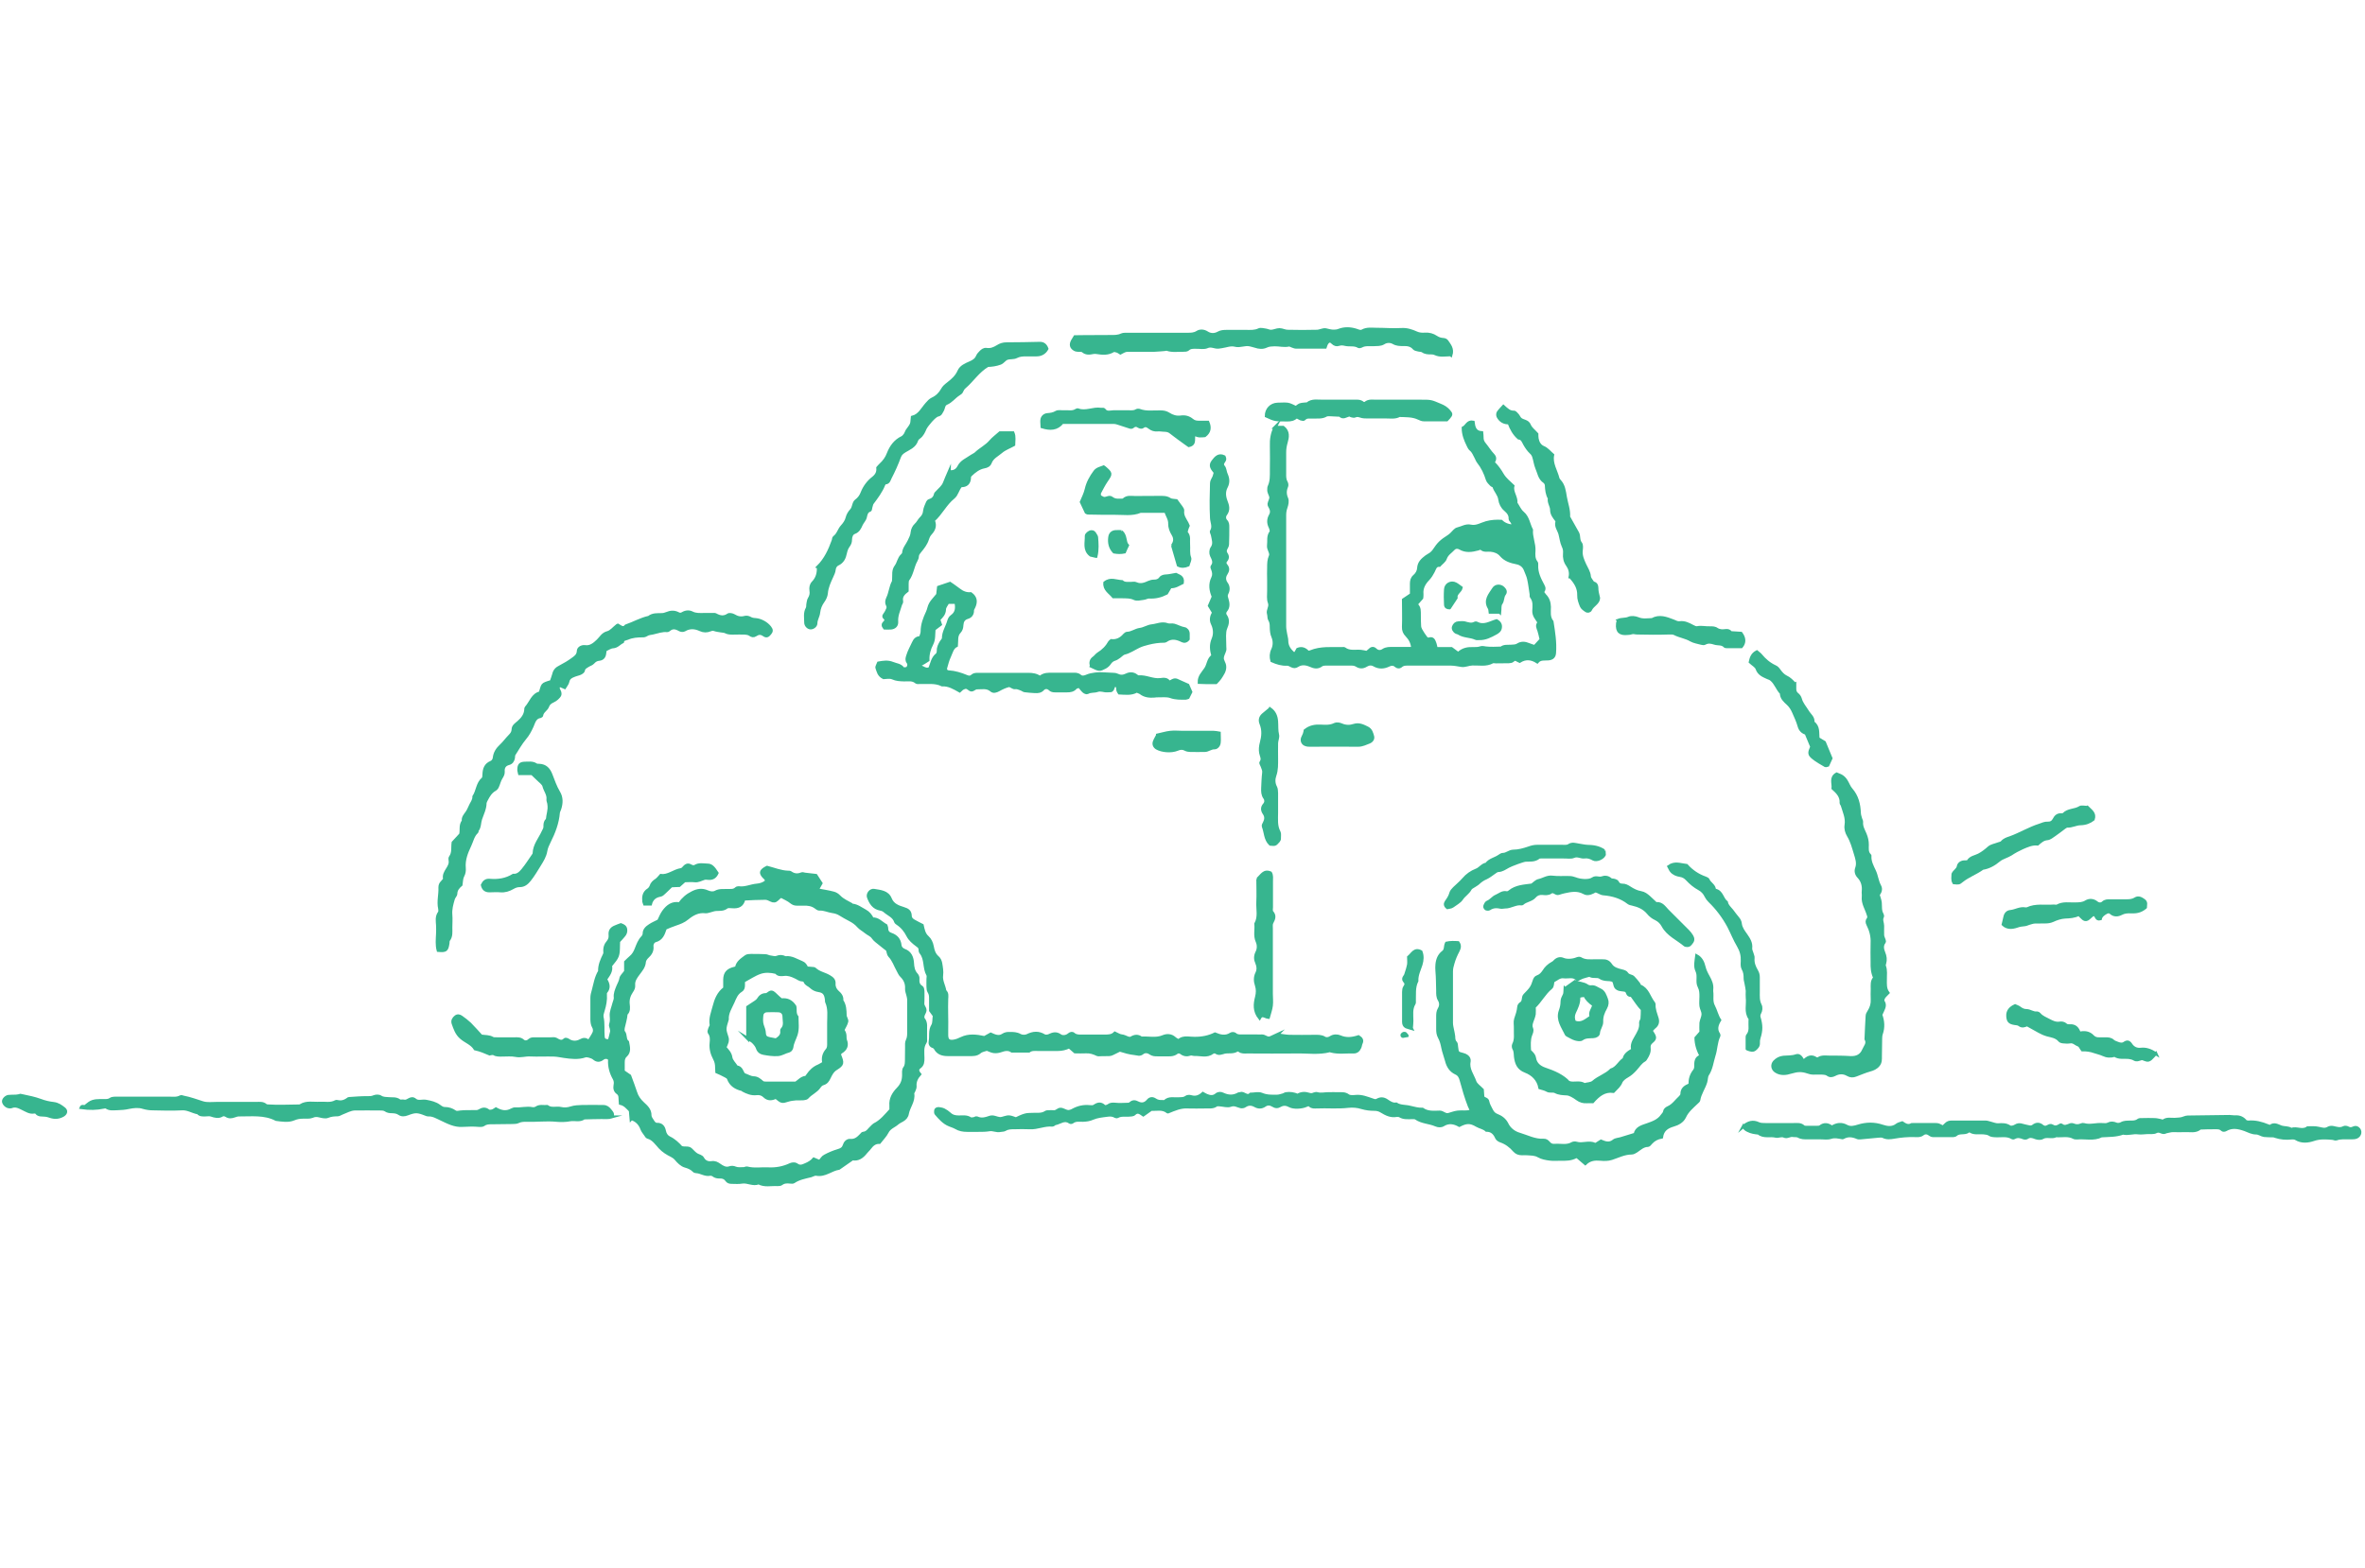 <?xml version="1.0" encoding="UTF-8"?>
<svg id="_レイヤー_2" data-name="レイヤー 2" xmlns="http://www.w3.org/2000/svg" viewBox="0 0 190 126">
  <defs>
    <style>
      .cls-1, .cls-2 {
        stroke: #37b58f;
        stroke-miterlimit: 10;
        stroke-width: .24px;
      }

      .cls-3 {
        fill: none;
      }

      .cls-2 {
        fill: #37b58f;
      }
    </style>
  </defs>
  <g id="_レイヤー_2-2" data-name="レイヤー 2">
    <g>
      <g>
        <path class="cls-2" d="m50.7,89.93c-.02-.24-.04-.44-.06-.68-.22-.22-.43-.5-.8-.58-.01-.15-.03-.29-.03-.42,0-.17-.04-.32-.18-.42-.22-.15-.26-.37-.22-.61.04-.19.03-.36-.06-.53-.26-.46-.41-.96-.38-1.5,0-.04-.03-.08-.05-.15-.16-.08-.33-.1-.49.02-.26.2-.48.2-.73-.02-.1-.08-.24-.12-.37-.16-.1-.03-.23-.05-.32-.02-.56.19-1.13.12-1.69.04-.27-.04-.54-.1-.81-.11-.64-.02-1.29.02-1.93-.01-.38-.02-.75.12-1.14.04-.35-.07-.73-.03-1.1-.03-.23,0-.46.02-.67-.11-.06-.04-.17,0-.25,0-.02,0-.05.03-.06.03-.39-.17-.78-.33-1.19-.42-.26-.43-.75-.58-1.11-.89-.38-.32-.51-.74-.66-1.16-.07-.22.04-.4.21-.53.15-.12.31-.08.45.02.24.17.48.35.69.55.32.32.62.67.91.98.34.05.64.02.91.18.1.06.27.03.41.04.46,0,.92,0,1.38,0,.23,0,.45-.02.65.16.14.13.36.11.5-.03.14-.13.29-.13.44-.13.43,0,.87,0,1.3,0,.14,0,.3-.03.41.03.25.14.47.29.73.02.03-.03.18,0,.25.05.32.23.7.21.97.06.27-.15.45-.16.69.06.16-.27.33-.49.43-.73.05-.13.03-.33-.05-.45-.11-.19-.12-.39-.13-.6,0-.57,0-1.15,0-1.72,0-.21.05-.4.11-.6.14-.52.22-1.07.51-1.54-.02-.49.18-.93.39-1.36.03-.06.04-.14.03-.2-.03-.32.06-.59.27-.83.15-.18.17-.37.15-.58-.02-.3.13-.48.38-.59.16-.08.34-.13.49-.19.2.07.36.16.39.37.03.19-.03.37-.16.51-.13.16-.27.31-.41.46,0,.09-.01.18-.01.27-.01.91-.03.95-.64,1.69.1.42-.16.75-.4,1.09.22.34.32.68.03,1.02-.04.05-.05.13-.04.2.03.44-.05.86-.18,1.28-.05.17-.12.37-.09.53.12.53.04,1.06.09,1.58.02.25.13.32.49.33.06-.24.13-.48.18-.72.02-.08-.01-.17-.02-.26-.02-.11-.09-.24-.06-.33.09-.24.07-.46.05-.71-.02-.32.14-.66.22-.99.04-.15.12-.31.11-.45-.04-.34.09-.62.21-.92.09-.21.2-.39.24-.63.03-.18.22-.33.38-.56v-.76c.14-.13.26-.27.4-.38.22-.18.35-.41.45-.67.13-.33.25-.67.51-.94.07-.07.13-.19.13-.29,0-.32.22-.5.45-.65.22-.15.47-.25.72-.38.12-.25.23-.53.4-.76.31-.42.7-.72,1.27-.61.28-.4.62-.69,1.05-.9.4-.2.78-.25,1.18-.07.23.1.47.14.67.03.31-.17.63-.11.94-.13.25-.01.51.05.72-.16.04-.04.13-.06.19-.06.52.08.98-.17,1.48-.21.27-.02.54-.12.73-.28.06-.24-.13-.3-.22-.42-.22-.27-.21-.41.08-.61.07-.05.16-.09.22-.12.57.15,1.1.37,1.67.39.07,0,.15,0,.2.03.29.21.58.24.91.1.07-.03.18.02.26.03.27.03.55.06.88.1.12.19.27.41.41.63-.11.19-.2.34-.3.53.46.09.89.15,1.3.26.17.04.34.15.46.28.29.3.66.45,1.01.65.02.01.04.04.05.04.39.04.68.28,1.02.46.29.16.44.36.59.65.44-.04.71.32,1.09.53.02.07.06.15.06.24,0,.24.12.39.34.46.43.15.68.42.73.89.02.19.16.33.34.4.48.17.63.58.66,1.01.02.36.07.67.32.94.07.08.13.21.12.31-.02.29,0,.54.3.71.07.04.09.2.1.31.01.25,0,.51,0,.76,0,.11-.02.24,0,.34.04.15.17.28.17.43,0,.14-.12.29-.16.43-.02.08-.03.21.02.27.27.32.16.7.18,1.06,0,.18,0,.37,0,.55,0,.09.02.2-.03.27-.27.4-.18.84-.18,1.27,0,.28,0,.54-.28.74-.22.15-.15.36.02.56-.25.28-.41.59-.37.98.01.12-.07.26-.11.38-.02.06-.09.13-.08.18.11.61-.33,1.07-.43,1.62-.04.25-.19.41-.39.53-.14.08-.29.15-.41.25-.27.24-.64.34-.82.7-.15.3-.4.54-.63.84-.33-.02-.57.17-.77.44-.09.13-.22.23-.32.36-.28.36-.62.61-1.07.52-.39.27-.74.51-1.09.76-.62.09-1.12.61-1.81.48-.15-.03-.3.08-.44.12-.48.12-.97.2-1.39.49-.06.04-.18.03-.27.02-.26-.03-.5-.03-.72.14-.08.06-.22.06-.33.06-.5-.03-1.01.12-1.49-.14-.45.19-.88-.13-1.33-.06-.27.05-.55.02-.83.02-.17,0-.31-.03-.42-.19-.13-.19-.32-.25-.54-.24-.19,0-.36-.02-.52-.15-.06-.05-.18-.08-.26-.07-.41.09-.74-.2-1.13-.21-.06,0-.14-.03-.18-.08-.2-.2-.42-.29-.7-.37-.28-.08-.53-.33-.73-.57-.11-.13-.21-.19-.35-.27-.35-.17-.67-.37-.94-.66-.29-.31-.53-.7-.98-.82-.07-.02-.13-.12-.18-.2-.1-.15-.23-.29-.29-.46-.15-.41-.42-.7-.84-.83Zm20.62-13.58c-.23-.18-.43-.33-.62-.49-.19-.16-.41-.3-.55-.5-.15-.23-.4-.3-.59-.46-.19-.16-.43-.28-.59-.46-.2-.23-.43-.39-.7-.53-.26-.13-.51-.28-.76-.43-.19-.12-.39-.19-.62-.22-.36-.05-.69-.23-1.06-.2-.1,0-.21-.08-.3-.15-.29-.22-.63-.26-.98-.25-.18,0-.37,0-.55,0-.16,0-.29-.05-.43-.16-.24-.2-.54-.32-.83-.48-.1.08-.21.16-.3.26-.15.15-.31.16-.5.06-.14-.07-.3-.15-.45-.15-.57,0-1.14.03-1.73.06-.11.52-.45.66-.92.62-.16-.01-.37-.04-.47.04-.27.21-.56.16-.85.18-.16.01-.31.07-.46.11-.13.03-.27.09-.4.07-.57-.07-1.04.2-1.43.52-.3.25-.63.37-.96.48-.28.1-.55.2-.81.32,0,.02-.02.04-.03.06-.14.41-.27.81-.78.95-.16.04-.29.24-.27.45.04.36-.12.61-.37.84-.11.1-.23.27-.24.41-.03.4-.27.66-.49.96-.2.27-.41.55-.37.92.02.2-.07.35-.17.5-.21.31-.31.64-.27,1.02.03.27.07.56-.17.78-.03.39-.15.75-.23,1.12-.02.11-.03.26.03.33.2.24.06.61.32.81.07.38.19.78-.15,1.09-.18.16-.2.35-.2.56,0,.25,0,.5,0,.71.24.17.43.3.52.36.18.5.34.9.47,1.31.11.36.31.64.59.9.27.25.58.51.57.97,0,.14.11.3.2.43.08.13.18.29.36.28.38-.01.54.23.6.54.05.25.18.44.38.54.4.19.71.49.96.77.29.12.57-.03.78.17.15.14.28.3.45.41.17.11.41.12.51.32.16.29.45.37.7.33.29-.04.46.06.67.21.21.15.48.3.75.21.19-.06.32-.06.51.02.2.08.45.04.67.04.09,0,.18-.07.26-.05.57.15,1.14.04,1.71.07.62.03,1.21-.08,1.78-.35.13-.06.36-.07.46,0,.27.21.46.14.75.01.26-.11.48-.24.66-.45.17.07.31.13.47.2.14-.16.25-.36.42-.44.33-.18.69-.33,1.06-.44.24-.07.41-.16.49-.41.07-.23.25-.43.49-.41.4.04.64-.19.88-.44.05-.05.1-.13.15-.13.35-.02.48-.32.7-.51.07-.06.13-.14.2-.18.55-.27.92-.74,1.33-1.19,0-.12,0-.23,0-.34-.05-.55.22-.99.56-1.34.32-.33.45-.65.46-1.08,0-.2-.03-.46.08-.6.16-.21.14-.43.15-.65.01-.34,0-.69.01-1.03,0-.18-.02-.39.06-.54.12-.24.11-.49.11-.74,0-.85,0-1.7,0-2.55,0-.11-.04-.22-.06-.33-.04-.18-.12-.35-.11-.52.03-.42-.12-.77-.41-1.05-.14-.13-.19-.3-.28-.45-.22-.39-.35-.83-.68-1.17-.1-.1-.1-.29-.15-.45Zm-9.06-5.24s0-.06,0-.09c-.11,0-.22.02-.33.03v.09c.12,0,.23-.02.34-.03Z"/>
        <path class="cls-2" d="m102.43,34.34h.66c.44.34.36.8.24,1.21-.08.27-.12.53-.12.8,0,.55,0,1.1,0,1.66,0,.25-.02.5.12.74.05.09.08.24.04.33-.14.33-.15.63,0,.98.09.2.02.5-.06.73-.07.2-.1.4-.1.6,0,2.67,0,5.33,0,8,0,.32,0,.64,0,.96,0,.21.05.41.08.61.03.18.09.36.09.54,0,.43.22.73.51,1,.03.02.09,0,.18.01.05-.09.11-.21.18-.33.34-.14.61-.02.84.24.08-.02.15-.02.21-.05.81-.33,1.66-.24,2.51-.25.07,0,.16-.02.2.01.4.31.88.17,1.32.21.16.01.31.06.48.09.06-.05.14-.11.2-.17.15-.16.31-.22.48-.06.2.2.44.19.63.06.26-.17.52-.15.79-.15.53,0,1.05,0,1.58,0-.02-.44-.2-.77-.48-1.06-.18-.18-.27-.39-.26-.67.03-.71,0-1.42,0-2.18.2-.13.4-.27.64-.43,0-.27,0-.56,0-.86,0-.24.05-.45.24-.61.2-.17.33-.41.34-.65.03-.45.31-.68.62-.92.11-.08.24-.14.35-.22.09-.07.18-.15.24-.24.41-.61.57-.77,1.24-1.2.08-.05.14-.12.21-.18.15-.14.29-.35.47-.39.35-.08.67-.31,1.06-.22.46.1.85-.17,1.25-.28.41-.11.81-.13,1.2-.11q.41.39,1.03.37c-.07-.13-.12-.23-.18-.33-.04-.08-.14-.15-.14-.22.02-.34-.15-.54-.39-.75-.24-.2-.4-.51-.44-.82-.05-.41-.36-.67-.47-1.04-.02-.06-.16-.08-.21-.14-.12-.13-.27-.26-.32-.42-.16-.52-.39-1-.73-1.43-.08-.1-.12-.24-.19-.36-.12-.22-.2-.46-.41-.63-.1-.08-.16-.22-.22-.34-.21-.43-.39-.87-.39-1.39.28-.13.35-.56.8-.47.05.41.14.82.69.85.01.14.04.25.03.36-.01.22.06.4.2.56.23.28.42.6.67.86.21.22.16.39.02.62.3.28.53.61.74.97.21.36.54.61.85.91-.13.49.3.89.24,1.38.18.27.31.59.54.78.44.37.47.92.71,1.37-.05.57.23,1.11.2,1.68-.02.32-.04.65.18.93.04.05.05.13.04.2-.04.62.23,1.15.51,1.67.11.19.1.34-.05.52.06.08.12.18.19.26.26.26.36.57.37.93,0,.4-.08.83.21,1.19.13.84.27,1.67.2,2.52-.02.29-.18.44-.49.47-.31.03-.65-.06-.9.24-.48-.31-.95-.34-1.42-.04-.19-.07-.33-.29-.55-.06-.07.07-.21.08-.32.09-.34.01-.69,0-1.03.01-.09,0-.2-.03-.27,0-.52.29-1.08.15-1.62.17-.3.01-.6.16-.86.12-.29-.04-.58-.11-.88-.11-1.1,0-2.21,0-3.31,0-.25,0-.5-.03-.71.17-.1.09-.27.07-.38-.03-.18-.16-.36-.16-.57-.06-.39.19-.78.22-1.17,0-.22-.13-.44-.11-.65.02-.26.16-.5.17-.77,0-.11-.07-.25-.1-.38-.1-.71,0-1.42,0-2.13,0-.11,0-.24.02-.32.08-.3.23-.59.16-.9.02-.35-.15-.71-.19-1.04.03-.16.1-.29.09-.45.01-.12-.06-.25-.14-.37-.13-.43.02-.81-.1-1.22-.28-.08-.29-.08-.58.07-.9.15-.32.15-.7.02-1.01-.12-.27-.13-.52-.14-.8,0-.21-.01-.4-.13-.59-.08-.13-.04-.31-.09-.46-.1-.31.2-.57.07-.91-.11-.28-.06-.63-.06-.95,0-.3,0-.6,0-.89,0-.32-.02-.64,0-.97,0-.32,0-.62.14-.94.11-.25-.19-.53-.15-.85.05-.36-.06-.73.19-1.06.06-.08,0-.27-.05-.39-.17-.34-.17-.65.02-.98.11-.19.1-.39,0-.59-.05-.1-.13-.21-.12-.31.03-.2.18-.4.14-.58-.04-.19-.18-.36-.16-.57,0-.09,0-.19.04-.27.19-.41.17-.85.17-1.29,0-.64.02-1.29,0-1.93-.02-.54.05-1.05.32-1.55Zm21.21,15.67c-.21-.32-.43-.55-.42-.92.02-.38.08-.78-.19-1.12-.04-.05-.01-.13-.02-.2-.07-.42-.11-.85-.21-1.27-.05-.23-.17-.46-.25-.68-.1-.29-.34-.52-.7-.59-.46-.09-.91-.22-1.25-.61-.21-.25-.51-.37-.84-.4-.26-.03-.55.08-.78-.16-.03-.03-.16.04-.24.06-.49.13-.97.21-1.45-.07-.17-.1-.37-.09-.51.05-.23.25-.53.41-.66.77-.07.22-.32.38-.48.56-.34-.02-.38.29-.49.49-.12.22-.23.42-.41.61-.32.33-.55.72-.5,1.21.01.11-.01.23-.02.32-.15.17-.28.32-.45.51.31.25.25.58.26.89,0,.28,0,.55.02.83,0,.11.04.23.09.32.12.22.26.43.41.63.05.06.16.14.22.12.37-.14.43.14.52.37.04.12.06.25.09.39h1.23c.2.15.36.27.54.4.37-.36.79-.42,1.24-.4.18,0,.37,0,.54-.06.16-.06.29,0,.44.01.4.05.82.02,1.23.01.24-.19.52-.13.79-.15.18-.01.39-.01.53-.1.31-.2.6-.16.91-.03.14.06.29.1.46.16.2-.22.38-.42.52-.57-.07-.29-.11-.51-.18-.72-.07-.21-.2-.41.01-.64Z"/>
        <path class="cls-2" d="m93.8,89.35c-.42-.33-.89-.17-1.31-.2-.23.16-.43.3-.64.45-.24-.16-.45-.36-.73-.08-.09.09-.3.09-.46.1-.29.02-.6-.05-.88.11-.05.03-.14.02-.19-.01-.21-.14-.45-.12-.67-.09-.38.05-.79.09-1.13.24-.27.12-.52.15-.79.16-.29,0-.6-.06-.86.15-.04.03-.15.04-.2,0-.42-.31-.78.05-1.16.12-.08.01-.16.13-.23.12-.63-.07-1.2.25-1.83.21-.41-.02-.83-.01-1.24,0-.25,0-.5,0-.73.14-.11.07-.26.05-.39.08-.3.07-.57-.11-.87-.06-.29.05-.59.05-.89.05-.3,0-.6,0-.9,0-.32,0-.63-.05-.91-.22-.15-.09-.33-.14-.5-.21-.46-.18-.78-.55-1.09-.91-.05-.06-.04-.18-.03-.26.03-.14.16-.16.27-.15.13.02.27.04.39.1.16.08.32.19.45.31.22.21.46.26.75.26.31,0,.64-.06.93.14.06.04.18,0,.26,0,.09-.01.2-.1.26-.07.37.18.7.07,1.06-.05.26-.09.53.09.79.11.25.01.52-.18.8-.13.15.02.3.09.49.15.22-.1.46-.23.72-.3.19-.06.41-.05.61-.06.36-.02.74.06,1.07-.17.07-.05.18-.03.27-.04.11,0,.23-.02.34,0,.24.04.37-.2.57-.2.19,0,.37.15.57.18.12.02.28-.03.39-.09.43-.24.88-.35,1.37-.3.11,0,.26.03.34-.02.29-.19.55-.3.85,0,.05.05.24,0,.32-.06.18-.14.36-.13.58-.11.34.04.68,0,1.02,0,.06,0,.14-.03.18-.07.18-.17.37-.16.57-.05.33.17.61.11.85-.18.16-.19.37-.19.56-.06.19.13.38.15.59.14.07,0,.16.02.2-.02.33-.31.74-.17,1.11-.2.2-.02.4.02.59-.13.09-.07.28-.08.4-.04.37.11.67,0,.95-.26.11.06.2.12.3.16.26.11.53.15.77-.05.16-.14.37-.14.52-.06.44.21.86.23,1.29-.02.04-.02.09,0,.14-.02.28-.1.52.35.81.05.29,0,.62-.1.87,0,.42.18.84.17,1.27.16.15,0,.31-.06.46-.1.09-.02.16-.09.25-.1.32-.05.63,0,.93.13.3-.19.62-.18.93-.08.15.05.26.03.39-.03.08-.03.19-.05.27-.02.29.08.58,0,.86,0,.27-.01.55,0,.83,0,.27,0,.53-.03.78.16.14.1.4.08.6.06.49-.05.93.14,1.38.29.14.05.23.08.37,0,.26-.14.49-.13.76.05.21.14.45.32.75.27.34.22.74.16,1.11.26.34.08.66.17,1,.16.43.3.91.24,1.39.23.25,0,.44.27.71.19.24-.07.48-.16.72-.19.25-.03.51,0,.76-.02.11,0,.21-.04.37-.08-.08-.17-.15-.28-.19-.39-.26-.67-.46-1.36-.65-2.06-.07-.27-.17-.47-.42-.58-.43-.2-.65-.56-.76-1-.09-.35-.23-.69-.3-1.05-.05-.27-.13-.58-.27-.83-.12-.22-.14-.43-.14-.66,0-.32,0-.64,0-.97,0-.23,0-.45.13-.66.14-.23.14-.49,0-.72-.14-.23-.13-.48-.13-.73-.02-.53-.01-1.06-.06-1.58-.02-.19-.01-.35,0-.53.04-.41.18-.76.5-1,.24-.18.14-.47.27-.72.3-.07.62-.06.93-.04.17.24.11.44,0,.66-.17.32-.31.64-.41,1-.07.22-.12.43-.12.66,0,1.38,0,2.76,0,4.14,0,.22.07.45.11.67.02.13.06.27.07.4.01.18,0,.36.15.51.07.07.07.21.08.32.06.51.06.51.53.63.11.03.21.07.3.14.14.1.21.26.18.42-.13.62.28,1.09.46,1.62.09.25.38.43.6.66.01.18.03.39.04.57.1.19.36.13.4.38.04.22.16.42.26.62.1.2.2.37.45.47.35.14.65.34.84.73.18.37.55.67.97.79.64.19,1.26.53,1.96.49.18-.01.3.08.41.21.13.16.29.22.49.2.47-.04.96.12,1.41-.15.09-.05.23-.05.34-.02.49.15,1-.15,1.48.09.02,0,.04,0,.07,0,.13-.09.27-.17.41-.26.34.14.67.27,1.03-.02.14-.12.38-.12.57-.18.36-.11.73-.23,1.14-.35.1-.51.56-.62.99-.77.46-.16.9-.32,1.19-.74.06-.09.17-.18.18-.28.03-.19.15-.28.3-.35.41-.18.65-.56.97-.85.06-.06.13-.16.13-.23,0-.39.22-.58.54-.71.04-.02.07-.06.12-.11-.02-.38.09-.74.34-1.06.07-.08.11-.21.11-.31,0-.38-.01-.75.44-.87q-.41-.73-.42-1.46c.12-.13.25-.29.4-.46,0-.25-.02-.5,0-.75.03-.24.17-.47.17-.71,0-.21-.14-.42-.17-.64-.03-.25,0-.5,0-.76,0-.27,0-.53-.14-.8-.21-.39.02-.85-.18-1.27-.18-.37-.07-.8-.02-1.21.36.2.51.54.59.88.07.3.2.55.34.8.18.32.33.65.28,1.04,0,.05,0,.09,0,.14.06.4-.07.79.15,1.2.18.34.26.76.49,1.11-.23.37-.35.75-.07,1.15.02.03.02.09,0,.13-.24.5-.22,1.06-.39,1.57-.16.51-.21,1.06-.52,1.53-.1.16-.08.4-.14.59-.15.5-.48.93-.56,1.46-.01.07-.11.14-.17.2-.36.35-.75.66-.97,1.14-.17.37-.55.57-.91.67-.52.15-.86.4-.94.96-.34.06-.62.21-.84.45-.08.08-.17.22-.25.22-.4,0-.65.27-.94.46-.11.07-.25.15-.37.15-.59,0-1.09.27-1.62.44-.28.09-.59.09-.89.06-.45-.04-.86,0-1.22.35-.22-.19-.43-.37-.63-.54-.05,0-.1-.03-.13-.01-.38.21-.79.21-1.2.2-.3,0-.6.03-.89-.01-.31-.04-.64-.1-.9-.25-.31-.18-.61-.15-.93-.18-.14,0-.28-.01-.41,0-.25,0-.45-.08-.61-.26-.3-.35-.66-.62-1.1-.77-.12-.04-.27-.14-.32-.25-.16-.37-.39-.61-.82-.61-.22-.21-.53-.24-.78-.39-.52-.31-.84-.29-1.4,0-.41-.23-.84-.32-1.28-.05-.19.12-.41.1-.6.02-.52-.23-1.12-.21-1.61-.55-.08-.06-.22-.03-.34-.04-.32,0-.64.04-.94-.14-.07-.04-.18-.05-.27-.04-.46.09-.85-.11-1.21-.33-.19-.12-.37-.16-.58-.16-.34,0-.67-.04-1.01-.14-.34-.11-.73-.14-1.09-.1-.85.1-1.7.01-2.54.05-.18,0-.37.03-.52-.12-.09-.09-.19-.06-.31,0-.34.16-1.02.2-1.32.03-.27-.15-.52-.17-.78-.02-.2.12-.38.11-.58-.02-.21-.13-.44-.15-.65,0-.26.18-.52.17-.77.03-.29-.16-.55-.17-.83.02-.08.06-.23.08-.33.06-.27-.06-.49-.24-.82-.11-.25.09-.57-.02-.87-.04-.09,0-.2-.02-.27.02-.27.2-.57.14-.87.15-.48,0-.97.02-1.45,0-.55-.03-1.02.18-1.56.4Z"/>
        <path class="cls-2" d="m102.62,83.16c.39.05.68.11.97.12.67.02,1.33,0,2,0,.27,0,.55-.02.8.13.16.1.35.07.52-.04.23-.15.51-.15.73-.06.52.23,1.01.16,1.5,0,.22.14.33.28.21.53-.05.1-.05.22-.1.33-.1.23-.26.38-.52.37-.59-.02-1.19.08-1.78-.07-.04-.01-.09-.04-.13-.03-.88.23-1.78.08-2.67.1-1.31.02-2.62,0-3.93,0-.23,0-.46.04-.66-.12-.04-.04-.15-.05-.19-.02-.32.2-.68.09-1,.16-.24.06-.45.18-.69,0-.06-.04-.2-.03-.26.02-.46.35-.97.14-1.46.16-.11,0-.23-.06-.32-.03-.29.1-.53.07-.77-.12-.07-.06-.26-.07-.32-.01-.32.26-.7.18-1.06.19-.16,0-.32,0-.48,0-.21,0-.4,0-.59-.13-.2-.15-.46-.17-.64-.02-.22.18-.4.07-.62.05-.42-.04-.8-.16-1.2-.28-.19.09-.39.2-.59.29-.08.04-.17.07-.26.07-.23.01-.45.01-.68.01-.09,0-.2.02-.27-.01-.29-.14-.58-.24-.91-.22-.3.02-.6,0-.89,0-.16-.14-.32-.27-.46-.4q-.44.21-.92.21c-.53,0-1.06,0-1.59,0-.25,0-.51-.04-.73.13-.45,0-.91,0-1.36,0-.3-.21-.6-.13-.92-.02-.17.06-.36.08-.54.06-.17-.02-.34-.11-.55-.19-.17.06-.42.09-.58.23-.26.22-.54.2-.84.2-.57,0-1.15,0-1.72,0-.43,0-.8-.1-1.02-.52-.03-.05-.1-.1-.15-.12-.23-.06-.29-.25-.25-.43.08-.42-.05-.86.2-1.27.12-.19.08-.48.13-.79-.06-.08-.17-.23-.3-.41,0-.29,0-.61,0-.93,0-.2,0-.4-.13-.59-.07-.1-.07-.26-.08-.39-.01-.21,0-.41,0-.62,0-.11.04-.25-.01-.34-.32-.56-.13-1.27-.56-1.79-.05-.06-.07-.17-.07-.26,0-.18-.12-.24-.26-.35-.27-.2-.55-.44-.7-.73-.21-.42-.48-.75-.86-1-.06-.04-.12-.09-.14-.15-.14-.43-.56-.57-.86-.83-.09-.09-.23-.15-.36-.17-.55-.1-.79-.5-.96-.96-.09-.26.17-.6.45-.55.5.09,1.08.11,1.31.69.2.49.64.64,1.06.77.34.1.53.23.54.59,0,.2.14.33.31.42.21.12.43.23.65.34.08.36.14.7.41.94.23.21.34.46.4.76.06.34.15.64.44.89.26.23.26.62.31.95.02.16.02.32,0,.48-.06.45.2.83.26,1.26.21.17.16.42.15.64-.03.82.02,1.64,0,2.47,0,.16,0,.32,0,.48.02.36.17.49.54.44.22-.03.44-.12.64-.22.59-.28,1.19-.21,1.85-.07.13-.07.31-.18.5-.28.31.14.65.3.97.09.19-.13.38-.15.58-.14.27,0,.53,0,.8.15.15.09.43.1.59.02.47-.23.9-.27,1.36.01.1.06.28.04.39-.01.3-.14.56-.23.89,0,.17.13.49.11.71-.08.12-.1.26-.14.37-.04.19.17.42.16.65.16.62,0,1.24,0,1.86,0,.31,0,.59-.01.81-.24.2.09.35.2.52.22.19.02.34.1.51.17.08.03.2.05.27.01.28-.17.55-.21.82,0,.59-.04,1.18.13,1.76-.12.29-.12.63-.12.91.13.08.08.19.12.32.21.21-.2.47-.25.74-.23.18.01.37.03.55.03q.91.01,1.64-.35c.43.18.85.29,1.29,0,.07-.05.25-.04.31.01.15.15.33.15.51.15.41,0,.83,0,1.24,0,.14,0,.28.01.41,0,.25-.02.44.27.72.13.22-.11.45-.21.58-.27Z"/>
        <path class="cls-2" d="m49.64,50.24c.25.15.44.32.65.06.62-.21,1.19-.55,1.84-.69.31-.25.68-.21,1.04-.22.13,0,.27-.04.39-.09.31-.13.62-.15.92.01.14.08.25.06.38-.02.24-.14.52-.15.73-.04.31.16.62.13.94.13.23,0,.46,0,.69,0,.09,0,.2-.02.27.02.34.19.66.26,1.02.01.1-.06.33-.01.45.06.29.18.57.23.89.14.12-.03.29,0,.39.06.15.09.29.11.46.12.42.03.9.3,1.15.63.15.2.15.31,0,.49-.16.2-.28.25-.47.12-.25-.18-.45-.16-.69,0-.15.1-.29.07-.44-.04-.1-.07-.25-.1-.38-.11-.32-.02-.64,0-.97,0-.21,0-.41,0-.6-.1-.11-.06-.26-.05-.4-.08-.18-.03-.36-.05-.53-.11-.12-.04-.2-.01-.31.03-.26.11-.53.11-.79-.01-.43-.2-.86-.24-1.29.02-.09.06-.28.04-.38-.02-.31-.18-.59-.24-.88.03-.03.03-.09.04-.13.04-.4-.04-.76.11-1.14.19-.18.04-.36.04-.52.15-.09.06-.22.09-.32.08-.41,0-.81.03-1.2.2-.17.07-.36.05-.4.28-.26.12-.43.38-.76.4-.21.01-.41.16-.63.26-.02.1-.03.19-.04.28-.03.26-.17.43-.43.46-.23.02-.37.11-.52.28-.1.11-.28.15-.41.24-.15.1-.32.16-.35.39-.01.08-.14.17-.24.22-.14.07-.31.09-.45.15-.25.1-.5.19-.56.52-.03.17-.17.31-.26.47-.14-.06-.27-.12-.4-.17-.32.29.16.46,0,.81-.08.13-.28.34-.53.45-.2.09-.36.21-.43.41-.1.29-.44.41-.48.74,0,.03-.06.08-.1.09-.45.06-.53.46-.67.78-.16.35-.33.68-.59.98-.33.4-.59.86-.87,1.3-.04.07-.02.18-.04.27-.04.22-.15.39-.37.45-.35.09-.48.32-.45.66.01.19-.08.34-.18.5-.13.21-.18.46-.28.68-.04.1-.12.2-.21.25-.34.19-.52.5-.69.83-.04.08-.09.17-.1.25,0,.46-.22.87-.36,1.29-.1.3-.06.64-.27.91-.02.03,0,.11-.03.13-.32.29-.39.71-.56,1.07-.27.57-.51,1.16-.45,1.82.02.23-.01.44-.13.66-.1.19-.09.44-.13.69-.21.18-.41.38-.42.72,0,.14-.16.27-.2.42-.12.41-.24.83-.2,1.28.03.34,0,.69,0,1.03,0,.34.05.69-.18.99-.05.06-.04.18-.05.27-.09.57-.17.62-.79.57-.12-.44-.07-.9-.05-1.35.01-.23.01-.45,0-.68-.02-.33-.09-.68.14-1,.06-.08.05-.23.03-.33-.13-.57.05-1.14.02-1.7,0-.17.05-.31.18-.43.02-.02.03-.04.04-.05.05-.07.17-.16.15-.22-.12-.58.54-.9.45-1.46-.01-.09-.03-.21.02-.27.27-.36.16-.79.22-1.18.21-.23.41-.44.61-.66.08-.36-.05-.75.21-1.07-.04-.28.13-.46.28-.67.15-.2.22-.44.34-.66.11-.2.24-.39.23-.63.3-.45.28-1.06.73-1.44.08-.07.07-.26.08-.39.02-.41.14-.74.56-.92.13-.05.25-.19.27-.37.04-.4.25-.71.54-.98.25-.23.45-.52.69-.76.15-.15.27-.3.28-.53,0-.29.25-.43.43-.59.32-.28.57-.59.59-1.04,0-.05,0-.1.03-.13.38-.41.51-1.05,1.13-1.19.23-.69.08-.67.89-.91.06-.19.14-.38.19-.57.07-.31.23-.48.54-.63.33-.17.67-.37.98-.6.22-.16.44-.3.46-.64,0-.21.2-.35.43-.37.02,0,.05,0,.07,0,.46.08.77-.18,1.08-.48.24-.23.38-.54.77-.64.28-.07.51-.37.78-.58Z"/>
        <path class="cls-2" d="m72.88,53.73c.12-.15.19-.33.07-.5-.13-.17-.09-.33-.03-.52.11-.37.3-.7.46-1.05.11-.25.26-.42.57-.42.05-.18.13-.33.13-.48,0-.56.19-1.06.42-1.55.11-.22.13-.49.26-.7.13-.23.33-.42.57-.72.02-.13.05-.38.07-.6.3-.1.58-.19.92-.31.21.15.48.32.73.52.28.22.59.34.94.31.42.3.44.67.24,1.09-.04.08-.1.17-.1.25.01.3-.15.5-.4.57-.33.1-.43.32-.45.61-.01.21-.05.39-.21.56-.28.29-.19.69-.23,1.09-.35.17-.41.55-.56.87-.14.28-.21.6-.3.9-.06.17.04.33.23.34.51.03.98.18,1.44.37.16.07.32.09.45-.04.13-.12.29-.13.45-.13,1.36,0,2.71,0,4.07,0,.32,0,.64.04.93.25.32-.29.69-.26,1.05-.26.53,0,1.06,0,1.58,0,.2,0,.39-.02.58.14.16.15.38.09.58,0,.35-.15.96-.21,1.32-.17.2.02.41.01.62.03.16.01.33,0,.47.07.27.13.48.12.77-.02.22-.11.53-.13.78.08.05.04.12.09.18.08.6-.05,1.14.3,1.75.22.27-.04.56-.06.7.23.46-.26.46-.26.85-.07.21.1.42.19.65.29.07.17.15.35.24.55-.07.15-.14.29-.22.44-.06.02-.13.06-.19.06-.41,0-.81.02-1.22-.13-.31-.11-.68-.05-1.02-.06-.09,0-.18,0-.27.02-.39.03-.77,0-1.1-.25-.09-.07-.21-.09-.33-.15-.44.25-.92.17-1.4.15-.04-.06-.08-.12-.1-.18-.06-.15.04-.42-.23-.42-.21,0-.1.28-.32.41-.05,0-.19.01-.32.02-.26.02-.5-.13-.79-.03-.24.09-.54.02-.79.17-.06.04-.22-.02-.3-.09-.13-.11-.23-.27-.36-.41-.11.04-.25.04-.31.12-.19.21-.42.24-.67.24-.32,0-.64,0-.97,0-.16,0-.3-.02-.43-.15-.16-.15-.39-.16-.55.01-.18.2-.4.21-.63.2-.27-.01-.55-.04-.82-.07-.08-.01-.16-.07-.24-.11-.12-.05-.25-.1-.37-.13-.09-.02-.19.01-.27-.01-.15-.05-.3-.19-.42-.16-.28.07-.55.2-.8.34-.2.11-.42.18-.58.04-.37-.32-.78-.19-1.18-.2-.14,0-.28.17-.42.17-.13,0-.25-.17-.4-.21-.09-.02-.22.03-.31.08-.09.05-.16.14-.24.21-.46-.26-.89-.52-1.41-.49-.58-.29-1.21-.16-1.81-.19-.09,0-.21.02-.27-.03-.3-.26-.65-.17-.98-.18-.32-.01-.62-.02-.93-.16-.23-.1-.54-.02-.71-.02-.41-.2-.44-.52-.54-.79-.03-.1.08-.25.13-.39.39-.07.74-.13,1.14.03.29.12.61.12.82.41.05.06.25,0,.39,0,.3.03.6.1.89-.02.09-.11.2-.11.3-.05.19.11.37.18.58.07.16-.39.21-.83.58-1.12.07-.06.1-.21.1-.31-.01-.27.11-.49.24-.71.06-.1.17-.19.17-.29,0-.5.29-.9.42-1.36.05-.16.11-.3.25-.4.4-.28.43-.66.34-1.12h-.65c-.11.2-.27.38-.27.56-.01.36-.22.58-.46.81.04.14.08.26.13.4-.18.13-.35.27-.51.39-.04.42.01.81-.18,1.18-.21.4-.33.83-.31,1.3-.21.13-.39.26-.59.36-.14.07-.09.19-.12.29-.3-.1-.6-.1-.9.03Z"/>
        <path class="cls-2" d="m140.05,90.53c.4-.34.78-.45,1.24-.23.16.07.36.07.54.07.76,0,1.52,0,2.28,0,.27,0,.55-.05.78.17.07.06.22.05.33.05.25,0,.5,0,.75,0,.09,0,.2,0,.27-.05.33-.26.64-.18.93.04.4-.25.77-.3,1.19-.07.29.16.62.08.93-.02.65-.2,1.29-.21,1.94.01.39.13.8.19,1.17-.1.1-.08.25-.11.42-.17.21.14.46.32.77.14.67,0,1.33-.01,2,0,.17,0,.33.13.51.2.08-.08.16-.15.24-.23.12-.12.26-.17.43-.17.92,0,1.84,0,2.76,0,.13,0,.26.06.4.09.2.05.4.14.6.13.32-.02.62-.04.92.16.1.07.33.02.45-.06.2-.13.38-.13.59-.06.15.05.31.07.47.11.14.04.27.04.39-.05.25-.2.5-.19.74.02.03.03.08.04.12.06.24.1.43-.22.64-.1.21.13.38.12.57,0,.05-.04.16-.09.18-.07.26.23.5.07.75-.02.06-.02.14-.01.2.01.22.1.44.1.66,0,.06-.03.14-.04.2-.02.49.15.99-.04,1.48,0,.16.01.34.03.47-.04.23-.12.42-.09.65,0,.11.05.29.03.4-.03.24-.14.48-.12.73-.13.23,0,.45.01.65-.15.07-.06.21-.05.33-.05.32,0,.64-.02.96,0,.16,0,.31.04.47.07.09.01.21.08.25.04.29-.22.62-.11.93-.13.25-.02.49-.01.74-.12.18-.08.4-.07.61-.07,1.01-.02,2.02-.03,3.03-.04.16,0,.32.04.48.03.35-.02.62.11.83.38.07.01.14.04.2.04.56-.05,1.08.09,1.59.3.06.02.15.07.18.04.32-.25.58-.05.89.06.25.08.55.02.79.19.43-.17.91.19,1.32-.13.3,0,.6-.03.88.04.28.06.52.15.79-.02.1-.06.27-.07.4-.04.28.06.55.16.84,0,.08-.05.24-.02.33.03.16.09.29.08.45,0,.16-.08.31-.04.43.11.19.25.03.61-.31.67-.16.03-.32.01-.48.02-.34.01-.69-.04-1.02.09-.09.03-.21-.04-.32-.05-.5-.04-.99-.08-1.49.09-.47.16-.98.22-1.45-.07-.09-.05-.22-.06-.33-.05-.46.05-.87.02-1.33-.13-.04-.01-.09-.04-.13-.04-.25-.01-.51,0-.76-.03-.22-.04-.42-.2-.63-.2-.34,0-.62-.16-.91-.27-.54-.19-1.04-.29-1.56.02-.06.04-.21.04-.25,0-.18-.2-.41-.17-.64-.17-.34,0-.69,0-1.03.02-.05,0-.1,0-.13.02-.36.3-.79.17-1.19.19-.32.02-.64,0-.97,0-.18,0-.36.06-.53.09-.07.01-.13.06-.19.06-.22.02-.38-.2-.65-.06-.2.11-.49.05-.74.07-.23.01-.46.05-.69.02-.41-.06-.81.12-1.22.02-.56.21-1.15.18-1.73.22-.63.32-1.31.11-1.96.17-.09,0-.2,0-.27-.04-.46-.25-.95-.1-1.42-.14-.34.19-.74-.06-1.1.16-.13.08-.38.06-.54,0-.25-.1-.46-.17-.7,0-.06.04-.19.04-.27.01-.26-.11-.51-.16-.77,0-.03.02-.1.02-.13,0-.44-.28-.94-.13-1.41-.17-.16-.01-.31-.02-.45-.12-.12-.08-.3-.09-.45-.11-.36-.04-.74.08-1.08-.14-.03-.02-.1-.03-.13,0-.3.24-.74.02-1.03.3-.04.04-.13.05-.19.06-.55,0-1.1,0-1.65,0-.08,0-.18-.05-.25-.1-.19-.15-.39-.16-.57-.02-.18.14-.39.13-.59.12-.58-.02-1.15.03-1.71.13-.29.05-.58.09-.88-.06-.11-.05-.26-.03-.4-.02-.46.04-.91.09-1.37.13-.09,0-.19.02-.27-.01-.39-.17-.78-.24-1.18,0-.02.01-.05.01-.07,0-.3-.05-.59-.13-.92-.02-.27.09-.59.02-.89.03-.32,0-.64,0-.97,0-.25,0-.49.01-.73-.13-.13-.07-.31-.03-.47-.06-.23-.03-.44.17-.67.06-.23-.11-.47.05-.67,0-.46-.12-.98.1-1.39-.25-.3-.03-.59-.07-.86-.21-.08-.04-.16-.08-.22-.14-.05-.04-.08-.11-.14-.2Z"/>
        <path class="cls-2" d="m129.62,87.71c-.73-.1-1.21.31-1.67.83-.14,0-.3-.01-.46,0-.29.02-.54-.05-.77-.22-.15-.11-.3-.21-.46-.29-.12-.06-.25-.11-.38-.12-.32-.02-.63-.02-.93-.18-.19-.1-.44.02-.66-.11-.17-.1-.38-.14-.58-.2-.12-.67-.58-1.11-1.16-1.33-.58-.22-.73-.64-.8-1.15-.03-.23,0-.45-.13-.67-.05-.09-.06-.24-.02-.33.22-.41.12-.86.14-1.29.01-.25-.05-.53.02-.75.11-.32.22-.63.25-.98,0-.1.09-.23.18-.28.27-.16.12-.48.3-.67.17-.18.36-.36.5-.56.11-.16.19-.36.25-.56.05-.17.12-.31.28-.36.24-.08.38-.25.51-.44.17-.28.4-.49.69-.65.06-.03.12-.07.16-.12q.32-.35.7-.19c.28.12.74.1,1.07-.03.1-.04.25-.08.32-.03.36.23.75.18,1.14.18.21,0,.41,0,.62,0,.29-.01.5.06.68.34.19.29.55.39.88.47.17.04.33.09.41.22.13.21.38.16.52.31.16.16.3.34.44.52.04.05.05.15.1.17.61.24.72.89,1.07,1.34.03.04.06.08.06.12-.03.4.13.76.24,1.13.09.3.02.54-.23.73-.09.07-.15.16-.25.27.05.08.1.15.14.22.2.32.19.44-.1.68-.17.14-.22.29-.2.48.04.32-.09.58-.25.83-.04.06-.07.13-.13.16-.31.17-.48.47-.71.72-.2.22-.41.42-.68.57-.19.11-.41.27-.49.46-.12.3-.34.48-.59.74Zm-3.59-.72c.44.14.88-.09,1.26.17.24-.07.54-.06.71-.21.44-.39,1.03-.55,1.44-.97.47-.14.65-.63,1.03-.87.07-.37.36-.55.7-.75-.11-.37.06-.68.23-.97.21-.38.46-.73.4-1.2-.01-.1.1-.21.11-.32.03-.25.02-.5.03-.75-.32-.32-.55-.71-.82-1.07-.03-.03-.08-.06-.12-.06-.26,0-.23-.25-.35-.37-.23-.11-.48-.03-.72-.18-.27-.16-.14-.48-.36-.66-.07-.01-.16-.04-.24-.05-.27-.02-.52,0-.78-.18-.23-.16-.59.01-.85-.18-.2.06-.4.1-.59.17-.12.04-.23.12-.37.19-.32-.38-.74-.18-1.12-.23-.35-.05-.58.22-.83.33-.1.2-.02.4-.19.55-.54.44-.84,1.07-1.34,1.54,0,.21.02.39,0,.57-.03.2-.11.39-.18.58-.07.2-.12.38-.03.59.07.17-.01.34-.08.52-.14.38-.11.8-.09,1.21,0,.07.1.15.16.21.11.12.21.23.24.41.07.49.42.76.84.9.74.25,1.43.55,1.93,1.09Z"/>
        <path class="cls-2" d="m49.17,89.76c-.27.08-.57.05-.87.05-.46,0-.92.02-1.38.03-.34.26-.75.08-1.12.15-.36.07-.74.07-1.1.04-.8-.08-1.6.03-2.4,0-.23,0-.45,0-.67.11-.13.07-.31.06-.47.07-.55.01-1.1.02-1.65.02-.23,0-.45,0-.65.15-.09.07-.26.07-.4.06-.43-.04-.86-.02-1.29,0-.64.05-1.19-.25-1.74-.51-.33-.15-.64-.35-1.02-.33-.07,0-.14-.02-.2-.05-.68-.27-.84-.27-1.48-.03-.23.09-.46.11-.66-.03-.19-.13-.38-.14-.59-.15-.18,0-.35-.02-.52-.14-.12-.08-.31-.08-.46-.08-.67,0-1.33-.01-2,0-.36.01-.68.21-1.01.33-.12.04-.22.13-.36.14-.27,0-.53.02-.8.13-.18.08-.45.01-.66-.04-.21-.05-.37-.06-.59.04-.22.09-.49.05-.75.06-.25,0-.48.04-.72.14-.45.19-.95.1-1.42.04-.96-.5-2-.35-3.02-.36-.11,0-.22.05-.33.08-.22.08-.43.12-.66-.03-.09-.06-.25-.09-.32-.04-.31.19-.59.1-.9,0-.14-.05-.32-.01-.48-.01-.2,0-.42.02-.57-.17-.44-.07-.81-.35-1.29-.32-.78.04-1.56.02-2.34,0-.27,0-.53-.04-.8-.12-.35-.11-.75-.07-1.14.01-.3.07-.61.09-.92.1-.29,0-.6.07-.87-.12-.06-.04-.17-.02-.26,0-.5.11-1.08.13-1.78.03.07-.19.25-.03.35-.11.11-.08.21-.18.32-.25.34-.24.74-.2,1.13-.21.2,0,.38.03.58-.11.15-.1.39-.08.6-.08,1.38,0,2.75,0,4.13,0,.29,0,.6.05.88-.11.06-.03.17,0,.25.03.53.1,1.03.29,1.54.45.36.11.77.05,1.16.05,1.06,0,2.11,0,3.17,0,.25,0,.5-.04.72.15.07.06.22.06.33.06.73.05,1.46,0,2.2,0,.09,0,.2.01.27-.03.48-.31,1.02-.16,1.54-.19.43-.03.87.1,1.28-.13.05-.03.14-.02.2,0,.26.06.49-.01.71-.15.06-.03.11-.1.17-.1.5-.03,1-.08,1.5-.07.19,0,.34,0,.51-.08.15-.06.39-.07.52.02.22.14.44.12.66.14.29.03.58-.04.85.16.09.07.27,0,.4.04.3.07.52-.4.88-.09.23.2.58.04.87.1.37.07.75.15,1.07.39.12.09.28.2.42.19.32,0,.58.09.83.26.15.1.28.03.44.02.34-.04.69-.02,1.03-.03.16,0,.35.02.47-.06.27-.16.49-.21.75,0,.07.05.22.03.32,0,.1-.03.2-.11.28-.16.42.24.82.32,1.25.09.1-.05.21-.1.32-.09.45.03.9-.11,1.35-.02.1.02.24,0,.33-.06.28-.19.58-.08.87-.11.34.26.74.07,1.11.16.26.06.54.04.81-.05.28-.09.58-.1.87-.11.57-.02,1.15,0,1.72,0,.24,0,.39.12.52.28.12.16.31.29.17.56Z"/>
        <path class="cls-2" d="m144.89,85.3c.32-.35.63-.49,1.01-.23.05.03.15.03.19,0,.27-.18.58-.12.87-.12.57,0,1.14,0,1.72.04.49.02.85-.16,1.04-.61.12-.28.39-.53.19-.88.03-.62.05-1.23.09-1.85,0-.13.08-.26.15-.37.19-.3.28-.61.26-.97-.02-.27,0-.55,0-.83,0-.32-.05-.65.2-.9-.2-.43-.22-.84-.21-1.26,0-.51-.02-1.01,0-1.52.03-.54-.1-1.04-.34-1.51-.08-.16-.09-.3.02-.44.09-.12.05-.23,0-.37-.14-.47-.44-.89-.39-1.41.02-.16-.02-.32,0-.47.04-.43-.07-.82-.36-1.13-.2-.21-.26-.46-.17-.7.15-.42,0-.81-.11-1.18-.15-.49-.28-.99-.55-1.44-.15-.25-.24-.55-.19-.86.09-.57-.16-1.06-.31-1.58-.02-.06-.09-.12-.09-.18.04-.52-.28-.85-.65-1.18.05-.38-.22-.86.29-1.15.15.07.32.11.44.2.13.09.24.21.32.34.15.23.23.5.41.7.48.55.63,1.19.66,1.89,0,.15.06.31.1.46.02.09.09.18.08.26-.04.37.15.67.28.98.12.29.18.56.18.86,0,.29-.06.6.19.84.02.01.03.04.02.06-.03.45.18.82.36,1.21.18.38.21.82.42,1.2.15.27.02.53-.12.7.07.25.15.44.17.64.03.32-.03.64.15.94.03.05.05.15.02.2-.13.25.02.48.02.72,0,.25-.01.51,0,.76.01.13.08.25.12.38.02.06.04.14.01.17-.22.28-.15.58-.04.85.12.29.16.57.07.87-.02.06-.04.14-.02.2.14.36.07.73.08,1.09,0,.36-.04.73.21,1.07-.13.14-.26.24-.34.37-.05.08-.1.25-.06.31.18.25.1.47-.01.71-.06.12-.12.25-.17.37.19.51.22,1.02.04,1.54-.04.12-.05.27-.05.4-.01.46-.01.92-.02,1.38,0,.25.02.5-.16.72-.18.23-.45.34-.68.4-.39.11-.76.27-1.13.41-.22.09-.44.09-.66-.04-.34-.2-.7-.19-1.05,0-.2.1-.37.13-.57-.02-.1-.07-.25-.09-.38-.1-.25-.01-.51,0-.76,0-.16,0-.32-.04-.46-.09-.46-.16-.82-.14-1.32.01-.41.13-.85.19-1.25-.08-.27-.19-.3-.53-.09-.76.2-.21.44-.33.72-.36.34-.03.68,0,1.02-.12.28-.1.43.17.59.47Z"/>
        <path class="cls-2" d="m116.53,28.51c-.44.01-.84.1-1.24-.09-.1-.05-.22-.06-.33-.06-.23,0-.45,0-.66-.15-.1-.07-.26-.05-.39-.09-.11-.03-.24-.05-.3-.12-.23-.28-.54-.32-.87-.31-.27,0-.53,0-.79-.15-.24-.14-.56-.13-.79.02-.26.16-.53.12-.8.14-.34.02-.69-.06-1.01.13-.05.03-.15.04-.2.02-.34-.21-.72-.09-1.07-.17-.19-.05-.35-.06-.53,0-.18.06-.33.01-.49-.14-.19-.2-.35-.15-.49.09-.04.07-.06.16-.1.27-.79,0-1.57,0-2.35,0-.11,0-.21-.06-.32-.09-.08-.03-.18-.09-.25-.08-.39.09-.77-.03-1.16-.02-.23.01-.45.01-.67.12-.28.13-.58.1-.87,0-.15-.05-.31-.08-.46-.12-.39-.08-.77.14-1.15.04-.38-.1-.72.06-1.08.11-.09.01-.18.03-.27.04-.31.03-.58-.19-.92-.03-.25.11-.59.03-.89.04-.23,0-.45-.02-.64.16-.09.08-.26.08-.39.08-.43-.01-.87.07-1.3-.08-.05-.02-.12.02-.18.02-.27.02-.55.05-.82.06-.67,0-1.33,0-2,0-.33,0-.33,0-.74.22-.07-.04-.16-.12-.26-.15-.1-.03-.25-.08-.32-.03-.43.26-.88.21-1.33.14-.09-.01-.18-.02-.27,0-.3.06-.58.1-.84-.13-.09-.07-.26-.03-.4-.05-.09-.01-.19-.02-.26-.07-.28-.16-.33-.39-.17-.69.06-.1.12-.2.2-.33.23,0,.48-.01.73-.01.71,0,1.43,0,2.14-.01.29,0,.59.01.88-.13.15-.07.36-.04.54-.05,1.59,0,3.17,0,4.76,0,.27,0,.52,0,.78-.16.21-.14.52-.13.78.04.29.19.63.18.91.02.22-.12.43-.13.66-.13.53,0,1.06,0,1.59,0,.34,0,.68.03,1.01-.13.14-.07.35,0,.53.02.15.02.31.11.46.1.22-.01.44-.13.66-.13.22,0,.44.13.66.13.78.02,1.56.02,2.34,0,.24,0,.5-.16.72-.12.22.05.44.12.67.11.13,0,.27-.02.39-.07.45-.17.9-.15,1.34-.02.18.06.37.16.53.08.37-.21.76-.14,1.14-.14.67,0,1.33.06,1.99.02.46-.03.84.1,1.24.28.2.09.45.11.67.09.34-.02.63.06.9.24.18.12.36.18.57.19.1,0,.24.06.29.14.21.31.49.61.33,1.12Z"/>
        <path class="cls-2" d="m65.71,45.56c.61-.6.95-1.35,1.23-2.13.03-.08.02-.21.08-.25.32-.22.38-.61.63-.88.17-.19.34-.41.41-.7.05-.21.18-.43.33-.59.22-.23.16-.6.39-.77.24-.17.39-.4.48-.64.19-.48.5-.89.89-1.19.3-.24.4-.48.37-.82.08-.09.15-.18.23-.25.27-.25.48-.53.61-.88.22-.56.55-1.03,1.12-1.3.1-.05.17-.15.24-.24.06-.09.09-.21.15-.31.11-.17.26-.33.34-.51.07-.16.05-.36.08-.57.58-.14.81-.68,1.17-1.08.14-.16.26-.3.45-.39.35-.16.62-.43.79-.74.12-.22.27-.34.45-.48.36-.28.7-.57.89-1.01.16-.37.56-.53.9-.68.27-.12.47-.24.59-.52.05-.12.15-.23.25-.33.13-.13.27-.25.48-.22.33.05.6-.06.89-.24.2-.13.43-.21.71-.21.9,0,1.79-.02,2.69-.04.29,0,.46.16.56.44-.18.32-.46.49-.84.49-.28,0-.55,0-.83,0-.27,0-.53.01-.8.15-.21.11-.5.05-.73.13-.21.07-.32.3-.55.39-.35.13-.71.17-1.01.18-.79.47-1.24,1.22-1.88,1.76-.08.07-.15.18-.19.28-.05.15-.16.2-.28.28-.34.22-.58.57-.97.73-.24.1-.21.39-.33.58-.1.15-.12.31-.36.36-.26.05-.88.8-1.01,1.06-.12.27-.23.54-.49.73-.09.06-.18.16-.21.27-.16.45-.58.61-.93.82-.21.13-.36.25-.44.48-.21.57-.46,1.13-.74,1.67-.09.18-.12.4-.39.42-.05,0-.11.08-.13.14-.22.55-.57,1.01-.92,1.48-.06.08-.07.21-.11.32-.03.09-.03.23-.07.25-.29.09-.32.32-.38.57-.05.21-.24.39-.33.59-.12.27-.23.52-.56.64-.21.07-.3.34-.3.58,0,.19-.06.34-.18.5-.12.16-.19.37-.23.57-.08.39-.23.71-.62.89-.15.07-.26.23-.28.44-.02.2-.12.39-.2.57-.2.43-.39.85-.43,1.33-.02.21-.12.44-.25.62-.21.29-.33.58-.37.94-.03.29-.22.54-.22.85,0,.21-.25.38-.43.37-.18,0-.39-.2-.39-.42,0-.38-.09-.78.12-1.15.06-.11.03-.27.06-.4.03-.13.04-.28.11-.38.13-.21.17-.42.13-.65-.03-.24,0-.46.17-.64.34-.35.45-.78.42-1.25Z"/>
        <path class="cls-2" d="m76.26,37.9c.37.05.62-.1.77-.39.22-.44.66-.59,1.02-.85.11-.08.24-.12.34-.21.37-.36.85-.58,1.19-.98.2-.24.47-.43.76-.69h1.04c.14.32.06.64.06.96-.34.19-.72.32-1,.56-.31.27-.73.45-.89.89-.08.2-.25.29-.48.33-.43.08-.78.35-1.09.65-.04.04-.09.11-.09.17,0,.49-.26.71-.69.69-.28.31-.31.71-.61.95-.65.52-.99,1.3-1.61,1.84.19.42.05.76-.22,1.05-.13.14-.19.28-.25.46-.11.36-.36.68-.6.97-.1.13-.2.23-.21.41,0,.11-.05.22-.1.32-.28.49-.31,1.08-.66,1.55-.06.08-.05.22-.06.33,0,.18,0,.36,0,.56-.29.22-.53.46-.44.86.02.07-.06.17-.09.25-.13.46-.35.88-.31,1.39.02.29-.17.47-.46.5-.18.02-.36,0-.52,0-.15-.19-.14-.32,0-.45.13-.11.15-.23.03-.35-.1-.09-.13-.15-.03-.28.11-.14.19-.3.26-.47.03-.07.03-.19-.01-.26-.11-.2-.09-.37,0-.58.21-.42.23-.92.46-1.34.03-.05,0-.14.02-.2.03-.35-.06-.7.2-1.04.19-.25.22-.63.48-.87.05-.05.11-.11.12-.17.02-.39.3-.66.45-.99.11-.23.22-.43.24-.7.02-.21.14-.46.29-.59.18-.16.26-.37.42-.53.17-.16.27-.34.29-.6.03-.24.15-.47.24-.69.02-.05.08-.11.14-.13.27-.08.43-.24.49-.51.01-.06.07-.11.12-.16.21-.24.48-.43.6-.74.11-.29.24-.58.39-.93Z"/>
        <path class="cls-2" d="m126.14,46.36c.07-.35-.02-.67-.2-.93-.22-.3-.28-.61-.25-.96.02-.21-.01-.39-.11-.59-.14-.3-.17-.65-.26-.98-.09-.32-.35-.6-.24-.97.01-.04-.02-.09-.04-.13-.19-.25-.39-.48-.39-.84,0-.3-.25-.58-.18-.92-.19-.32-.22-.68-.24-1.04,0-.1-.08-.24-.16-.29-.4-.27-.44-.73-.61-1.11-.12-.29-.15-.61-.25-.91-.04-.12-.12-.25-.22-.33-.2-.19-.35-.41-.49-.65-.12-.2-.18-.48-.49-.51-.37-.32-.6-.74-.78-1.22-.39.02-.7-.16-.88-.51-.04-.09-.04-.24.01-.32.11-.17.26-.31.42-.49.27.24.49.48.85.46.1,0,.21.16.3.25.07.08.11.2.19.28.21.22.6.15.75.52.1.26.37.45.6.71,0,.09,0,.23.02.36.05.31.21.59.49.71.32.13.5.39.76.61-.14.69.27,1.26.43,1.9.02.06.06.12.11.17.35.37.4.83.48,1.31.09.53.3,1.04.26,1.6.24.43.48.86.73,1.3.13.25.02.56.24.83.09.12.07.36.05.53-.06.43.11.81.28,1.18.14.31.34.58.37.94.01.18.19.35.29.52.35.07.3.34.32.59.02.2.08.4.13.63-.01.41-.48.56-.65.93-.06.13-.23.17-.36.08-.15-.1-.32-.22-.38-.37-.11-.27-.22-.57-.21-.85.02-.6-.25-1.03-.67-1.49Z"/>
        <path class="cls-2" d="m97.48,49.21c-.12-.19-.21-.35-.32-.53.1-.23.2-.48.31-.73-.21-.5-.29-1-.04-1.51.11-.23.08-.44,0-.66-.03-.08-.09-.21-.06-.25.25-.31.11-.57-.04-.88-.08-.16-.07-.46.03-.6.26-.36.1-.7.04-1.05-.02-.11-.12-.25-.07-.32.22-.36.02-.69,0-1.04-.05-.94-.03-1.88,0-2.82,0-.17.13-.33.2-.5.04-.11.06-.22.1-.35-.2-.26-.48-.52-.19-.89.23-.3.46-.59.9-.38.02.05.04.08.05.13.07.23-.35.38-.09.68.13.15.12.42.22.62.15.33.17.66,0,.99-.2.37-.17.76-.03,1.13.15.38.25.72-.03,1.09-.11.14-.11.37.03.52.15.15.15.32.15.51,0,.46,0,.92-.02,1.37,0,.11-.06.22-.11.31-.09.16-.1.3,0,.45.14.2.13.38-.03.56-.1.12-.08.26.02.37.19.23.16.43,0,.68-.16.24-.16.52.02.77.19.25.18.55.06.78-.11.2-.05.32,0,.5.09.3.14.63-.1.91-.1.12-.11.28-.03.39.25.35.17.68.02,1.03-.08.18-.08.4-.09.6,0,.3.01.6.02.89,0,.09.02.19,0,.27-.06.22-.2.43-.2.64,0,.21.17.41.19.62.05.39-.19.69-.38.99-.09.13-.21.24-.32.36-.25,0-.48,0-.71,0-.2,0-.41-.01-.64-.02-.02-.48.31-.77.52-1.09.23-.34.21-.81.58-1.04-.13-.48-.18-.89.02-1.36.16-.37.14-.82-.05-1.21-.16-.33-.09-.62.1-.94Z"/>
        <path class="cls-2" d="m128.15,71.6c-.11.06-.23.13-.36.17-.18.06-.36.07-.53-.03-.52-.29-1.05-.19-1.59-.07-.15.03-.3.08-.46.13-.23.07-.39-.27-.63-.09-.2.14-.44.11-.67.09-.25-.02-.47.07-.61.24-.27.32-.71.31-.99.58-.01.01-.04.02-.07.02-.47-.07-.87.26-1.33.25-.11,0-.23.04-.34.02-.33-.07-.63-.07-.92.13-.06.04-.19.03-.26,0-.06-.03-.13-.16-.11-.21.04-.12.11-.29.21-.33.29-.11.45-.38.72-.49.26-.11.49-.34.82-.27.08.02.19-.03.25-.09.53-.43,1.17-.44,1.8-.53.17-.12.34-.32.54-.36.37-.08.69-.33,1.11-.27.45.06.92.01,1.38.03.15,0,.31.05.46.1.37.15,1.08.22,1.39,0,.26-.18.49.01.72-.07.24-.09.49-.08.71.12.07.07.22.04.33.08.08.03.19.07.22.14.08.17.2.24.38.24.24-.01.43.1.63.23.26.17.56.32.87.37.28.05.45.19.64.35.15.14.3.28.45.42.05.05.11.12.16.11.44-.03.64.31.89.57.55.54,1.1,1.1,1.65,1.65.11.11.21.24.29.37.16.27.13.41-.1.67-.11.13-.23.13-.37.1-.02,0-.05,0-.06-.02-.6-.51-1.37-.82-1.77-1.56-.13-.24-.32-.43-.59-.56-.22-.1-.44-.27-.59-.46-.34-.41-.79-.6-1.28-.71-.11-.02-.23-.05-.31-.11-.59-.46-1.28-.66-2.01-.72-.25-.02-.41-.2-.65-.23Z"/>
        <path class="cls-2" d="m104.17,33.49c-.23.22-.46.26-.73.26-.99,0-.99.01-1.71-.32,0-.53.38-.93.9-.95.27,0,.55-.03.81,0,.22.03.42.16.68.27.07-.05.18-.16.32-.22.14-.05.31-.05.47-.07.05,0,.1,0,.13-.02.38-.31.83-.19,1.26-.2.8-.01,1.6,0,2.41,0,.27,0,.55-.05.79.16.04.03.15.03.19,0,.28-.24.61-.15.92-.16,1.19,0,2.39,0,3.58,0,.77,0,.77,0,1.52.32.28.11.52.26.71.49.18.22.19.26-.02.51-.04.05-.1.1-.17.18-.59,0-1.21,0-1.83,0-.16,0-.29-.06-.44-.13-.48-.23-1.02-.2-1.54-.22-.32.18-.67.12-1.01.12-.5,0-1.01,0-1.51,0-.2,0-.42,0-.61-.07-.17-.06-.29-.07-.45,0-.07.03-.17,0-.26-.02-.07-.01-.13-.08-.19-.07-.25.06-.49.29-.75.02-.27-.01-.54-.03-.82-.04-.09,0-.2,0-.27.03-.34.21-.71.14-1.07.16-.24.02-.51-.08-.71.16-.03.04-.17.02-.26-.01-.11-.04-.2-.11-.36-.19Z"/>
        <path class="cls-2" d="m94.18,43.86c.21-.29.27-.57.05-.93-.15-.24-.27-.56-.26-.83.02-.4-.23-.67-.31-1.01h-2.03c-.68.29-1.4.15-2.11.16-.71.01-1.42-.01-2.14-.02-.02,0-.04-.02-.12-.06-.11-.24-.25-.53-.39-.83.14-.33.31-.66.4-1.04.11-.5.37-.97.69-1.4.18-.24.46-.28.7-.38.03.02.05.02.07.04.56.49.56.49.14,1.1-.2.3-.36.62-.53.94-.04.07,0,.18,0,.29.07.04.16.08.23.12.24.16.51-.16.73.01.2.16.41.19.65.17.11,0,.27.02.33-.04.28-.26.6-.17.91-.17.64,0,1.29-.01,1.93-.01.3,0,.59-.02.86.16.14.09.35.07.53.1.14.19.28.37.41.56.05.07.11.17.1.25-.06.4.18.69.35,1.01.03.06.06.12.09.2-.04.1-.09.2-.12.31-.02.08-.06.21-.02.26.25.28.14.61.17.92.03.36-.05.72.09,1.09.06.16-.08.38-.13.58-.28.12-.54.14-.79.01-.15-.52-.29-1.01-.46-1.58Z"/>
        <path class="cls-2" d="m140.36,84.28c0-.31,0-.59,0-.86,0-.07,0-.16.03-.2.31-.36.17-.78.2-1.18,0-.07.02-.16-.01-.2-.37-.52-.14-1.11-.21-1.66-.02-.18,0-.37,0-.55-.02-.2-.06-.4-.1-.6-.02-.13-.07-.27-.07-.4,0-.28-.02-.53-.17-.79-.09-.16-.07-.4-.06-.6.02-.45-.08-.84-.31-1.23-.3-.5-.51-1.05-.78-1.57-.41-.76-.92-1.44-1.54-2.04-.11-.11-.21-.24-.28-.38-.12-.26-.31-.46-.55-.59-.37-.2-.68-.46-.96-.76-.16-.17-.32-.28-.58-.32-.26-.04-.53-.14-.71-.37-.08-.1-.12-.23-.19-.35.48-.35.95-.13,1.43-.08.41.46.91.8,1.51,1.01.08.03.19.08.22.15.11.28.44.41.5.72,0,.04.04.1.07.11.54.1.54.7.9.97.05.29.28.46.45.68.15.19.29.4.45.58.12.14.2.28.22.48.04.34.26.62.45.89.23.33.43.64.38,1.07-.01.13.06.26.1.39.03.13.11.27.09.39-.04.39.1.72.28,1.03.1.17.14.33.14.51,0,.39,0,.78,0,1.17,0,.36-.03.72.15,1.07.1.2.07.44-.05.66-.05.09-.07.22-.04.32.19.64.19,1.05,0,1.65-.04.13-.06.27-.05.41.02.24-.13.39-.29.52-.16.12-.34.07-.6-.03Z"/>
        <path class="cls-2" d="m85.35,33.94c-.43.55-.99.56-1.63.36,0-.19-.04-.36-.02-.54.02-.24.2-.42.45-.44.25-.02.48-.05.71-.19.16-.09.4-.03.61-.04.34-.03.69.09,1.01-.13.03-.02.1-.04.13-.02.62.23,1.22-.15,1.83-.05.09.01.23-.02.26.03.2.3.48.18.75.17.41-.01.83,0,1.24,0,.2,0,.41.03.6-.09.07-.04.19-.05.26-.02.56.21,1.13.1,1.7.12.24,0,.43.04.64.17.29.19.62.29.98.24.33-.05.64.03.9.25.18.15.37.17.57.17.23,0,.46,0,.7,0,.18.43.14.78-.25,1.08-.26.02-.55.08-.82-.13-.21.29.15.81-.47.93-.05-.03-.15-.11-.26-.19-.4-.29-.81-.58-1.2-.89-.14-.11-.28-.14-.44-.15-.21,0-.41-.05-.62-.03-.24.02-.43-.04-.63-.19-.15-.11-.34-.25-.56-.05-.05.05-.24.01-.31-.04-.18-.13-.33-.11-.49.03-.04.04-.14.05-.2.03-.3-.09-.59-.2-.89-.29-.13-.04-.26-.09-.4-.09-1.38,0-2.75,0-4.15,0Z"/>
        <path class="cls-2" d="m167.69,64.87c.28.29.64.48.48.97-.28.22-.61.35-1.02.36-.36,0-.69.21-1.07.19-.08,0-.16.07-.24.12-.26.19-.5.39-.77.57-.19.13-.39.3-.59.32-.34.03-.54.22-.78.43-.43-.05-.82.13-1.22.3-.33.15-.63.31-.93.51-.3.19-.68.27-.95.49-.4.33-.81.57-1.32.65-.53.39-1.16.6-1.68,1.02-.22.18-.22.18-.63.14-.14-.23-.07-.48-.07-.7.11-.25.38-.34.43-.63.04-.21.26-.36.53-.35.09,0,.23,0,.26-.05.2-.33.56-.35.85-.5.31-.16.57-.37.83-.6.19-.16.49-.2.74-.3.1-.04.24-.05.3-.13.18-.21.41-.28.65-.36.81-.29,1.54-.75,2.37-1.01.22-.07.41-.18.65-.16.23.01.4-.08.51-.29.12-.24.29-.41.59-.38.06,0,.15-.01.19-.05.35-.37.9-.28,1.3-.54.13-.08.36-.01.57-.01Z"/>
        <path class="cls-2" d="m173.2,84.66c-.16.17-.28.31-.41.43-.05.04-.11.08-.17.1-.22.06-.41-.14-.58-.11-.19.04-.36.16-.57.04-.13-.08-.29-.12-.45-.14-.38-.04-.78.07-1.13-.17-.32.1-.64.08-.93-.06-.23-.11-.47-.15-.69-.23-.33-.12-.66-.16-.98-.15-.12-.15-.18-.34-.3-.38-.23-.08-.4-.31-.68-.26-.18.03-.37.02-.55,0-.11-.01-.24-.04-.3-.12-.26-.31-.64-.35-.98-.44-.25-.07-.46-.17-.68-.29-.31-.17-.63-.35-.95-.53-.2.09-.4.17-.62,0-.1-.08-.26-.08-.39-.1-.41-.07-.51-.2-.54-.57-.03-.43.2-.68.59-.86.11.05.24.09.35.17.17.13.34.22.56.22.3,0,.54.24.86.19.05,0,.13.04.17.09.21.26.52.36.79.51.25.13.52.27.84.22.18-.03.36,0,.51.14.07.07.21.08.32.07.41-.02.63.19.76.6.4-.1.79-.06,1.09.27.14.14.31.19.5.18.16,0,.32,0,.48,0,.23,0,.45,0,.64.18.09.09.24.12.37.18.18.07.37.11.53,0,.25-.17.38-.13.55.13.17.25.45.39.78.35.43-.05.8.09,1.22.36Z"/>
        <path class="cls-2" d="m101.03,70.64c.32-.26.5-.73,1.04-.49.12.21.08.44.08.67,0,.69,0,1.38,0,2.07,0,.14-.04.32.03.4.27.3.16.56,0,.86-.07.13-.04.32-.04.48,0,1.74,0,3.49,0,5.23,0,.32.04.65,0,.96-.04.31-.15.61-.24.94-.25-.02-.51-.32-.71.05-.45-.57-.38-1.14-.24-1.69.08-.33.09-.61-.01-.93-.11-.32-.13-.66.04-1,.12-.25.11-.53-.01-.8-.13-.28-.14-.56.01-.86.14-.27.14-.6.02-.87-.21-.47-.06-.95-.11-1.42.31-.56.13-1.17.16-1.75.03-.62,0-1.24,0-1.86Z"/>
        <path class="cls-2" d="m42.76,62.17h-1.02c-.03-.14-.07-.24-.06-.34.01-.37.12-.49.5-.5.29,0,.6-.06.87.12.07.05.18.05.27.05.5.02.77.31.94.75.19.48.35.97.62,1.42.25.41.24.87.09,1.33-.03.11-.1.21-.11.32-.07.82-.36,1.58-.73,2.31-.12.24-.24.5-.28.76-.07.41-.28.75-.49,1.09-.26.42-.51.85-.82,1.24-.21.26-.44.45-.78.45-.21,0-.38.06-.57.17-.29.17-.62.28-.98.25-.3-.03-.6,0-.89,0-.33,0-.5-.16-.57-.47.12-.26.3-.41.59-.38.68.06,1.32-.04,1.9-.4.34.03.57-.2.75-.42.32-.38.58-.81.87-1.22.03-.04.05-.08.05-.12.02-.67.46-1.16.72-1.73.06-.14.16-.26.15-.43,0-.18,0-.36.15-.51.07-.07.06-.21.08-.32.04-.2.08-.4.1-.6.01-.13,0-.27-.02-.4-.01-.11-.08-.23-.07-.33.06-.41-.23-.72-.32-1.09-.05-.21-.32-.38-.49-.56-.13-.13-.26-.25-.43-.41Z"/>
        <path class="cls-2" d="m128.87,68.35c0,.13.01.24.02.34-.13.28-.63.49-.88.35-.23-.13-.46-.21-.72-.17-.29.04-.54-.18-.86-.04-.23.1-.54.03-.82.04-.3,0-.6,0-.9,0-.28,0-.55,0-.83,0-.09,0-.21-.01-.27.04-.32.26-.69.2-1.05.22-.16,0-1.16.37-1.39.5-.26.14-.49.32-.81.33-.08,0-.17.06-.24.11-.24.16-.47.36-.73.48-.24.1-.43.23-.62.41-.09.09-.22.15-.33.23-.11.08-.26.13-.32.24-.17.33-.5.5-.7.81-.16.24-.47.39-.72.58-.12.09-.3.09-.42.12-.19-.15-.2-.31-.1-.46.16-.23.31-.44.38-.72.04-.14.16-.27.27-.38.24-.24.52-.46.74-.72.29-.34.63-.58,1.04-.74.3-.11.47-.43.81-.48.25-.35.69-.41,1.02-.64.09-.06.2-.14.3-.14.31,0,.51-.25.83-.26.42,0,.85-.12,1.26-.26.22-.08.43-.13.66-.13.67,0,1.33,0,2,0,.18,0,.4.03.54-.06.28-.19.53-.08.8-.04.23.03.45.09.68.1.46.01.91.06,1.36.36Z"/>
        <path class="cls-2" d="m172.35,72.93c-.38.32-.75.37-1.15.35-.27-.01-.53,0-.79.14-.25.13-.57.17-.83-.07-.12-.11-.26-.08-.38-.01-.22.12-.42.28-.46.5-.36.1-.29-.28-.49-.33-.05,0-.11,0-.14.02-.11.08-.2.18-.31.27-.15.13-.29.14-.43.03-.12-.1-.23-.22-.36-.35-.36.19-.74.2-1.12.22-.32.02-.66.13-.96.27-.2.09-.39.12-.59.12-.3,0-.6,0-.89.01-.15.01-.3.07-.45.11-.11.03-.21.09-.32.1-.23.02-.44.05-.66.13-.36.12-.77.16-1.09-.15.05-.21.09-.4.14-.6.05-.25.2-.42.45-.44.41-.04.77-.3,1.2-.21.04,0,.1,0,.14-.01.69-.33,1.42-.16,2.14-.22.09,0,.2.03.27,0,.47-.27.98-.15,1.48-.17.29-.01.57,0,.85-.18.25-.15.57-.14.84.08.16.13.37.14.51.01.18-.17.37-.16.57-.16.41,0,.83,0,1.24,0,.27,0,.54,0,.79-.16.25-.16.48-.02.69.13.22.16.12.36.12.56Z"/>
        <path class="cls-2" d="m130,49.85c.3-.12.58-.05.85-.17.2-.09.51-.06.73.03.39.17.76.09,1.15.08.59-.33,1.15-.1,1.7.11.17.07.33.17.52.14.39-.05.71.12,1.03.29.12.06.26.14.38.11.35-.07.68.03,1.02.01.21,0,.41,0,.59.14.09.06.21.08.33.1.26.03.55-.14.75.15.27.02.55.03.82.05q.44.59.03,1.08c-.34,0-.73,0-1.12,0-.07,0-.16,0-.2-.03-.23-.26-.56-.16-.83-.25-.28-.09-.52-.14-.79.01-.07.04-.18.02-.27,0-.28-.08-.59-.12-.84-.26-.42-.25-.9-.3-1.32-.52-.14-.07-.3-.05-.46-.05-.85.03-1.7.02-2.55,0-.15,0-.3-.07-.46-.01-.1.04-.23.04-.34.05-.52.05-.85-.12-.77-.81,0-.07.04-.13.08-.22Z"/>
        <path class="cls-2" d="m144.19,54.97c0,.11,0,.25,0,.38,0,.17.04.31.18.43.13.1.22.22.27.39.1.38.37.67.57,1,.17.29.5.49.44.89.48.32.36.85.41,1.29.21.13.41.25.51.31.19.46.35.84.53,1.28-.06.14-.15.34-.25.55-.08.02-.16.06-.2.04-.33-.2-.68-.38-.97-.62-.35-.28-.35-.4-.13-.9-.14-.35-.29-.7-.45-1.08-.27-.08-.47-.25-.56-.57-.11-.39-.28-.76-.45-1.14-.11-.25-.25-.48-.46-.67-.25-.23-.52-.46-.52-.85-.32-.32-.44-.79-.8-1.09-.08-.07-.19-.11-.3-.15-.35-.16-.7-.29-.85-.72-.07-.21-.34-.34-.55-.54.07-.32.16-.63.53-.82.1.09.22.16.3.26.32.39.7.72,1.16.93.16.07.24.17.34.31.14.2.33.41.54.51.29.13.48.34.71.58Z"/>
        <path class="cls-2" d="m102.03,56.96c.36.25.5.6.53,1,.03.36-.01.73.08,1.09.05.2-.07.44-.08.67-.01.41,0,.83,0,1.24,0,.46.02.9-.14,1.36-.1.28-.11.63.06.94.07.13.07.31.08.47,0,.53,0,1.06,0,1.59,0,.52-.07,1.05.2,1.55.07.13.02.32.03.48.02.19-.13.28-.23.4-.15.17-.33.1-.51.09-.41-.39-.37-.95-.56-1.43-.03-.08.05-.21.1-.31.12-.24.14-.48-.02-.72-.18-.26-.2-.49.02-.74.13-.15.13-.37.02-.52-.18-.25-.18-.52-.17-.79.02-.41.03-.82.08-1.23.03-.21-.07-.35-.12-.52-.04-.11-.14-.26-.1-.31.2-.28.03-.5-.02-.76-.05-.26-.02-.55.05-.81.14-.52.19-1.02-.02-1.54-.12-.28-.06-.54.18-.74.17-.15.35-.29.53-.44Z"/>
        <path class="cls-2" d="m87.68,53.52c-.08-.27-.04-.49.2-.66.13-.09.22-.24.35-.32.39-.24.7-.55.92-.95.02-.04.07-.06.13-.11.41.05.77-.12,1.05-.45.06-.06.15-.14.22-.14.37,0,.66-.26,1.03-.31.33-.04.64-.26.96-.29.41-.04.81-.26,1.25-.09.16.06.37-.01.54.04.28.08.52.23.82.28.15.02.31.19.31.41,0,.16,0,.32,0,.43-.15.19-.32.21-.47.14-.45-.23-.89-.33-1.34,0-.03.02-.09.03-.13.03-.43,0-.85.06-1.28.17-.26.07-.5.13-.75.25-.38.18-.74.44-1.16.54-.14.03-.26.18-.39.27-.13.09-.26.19-.41.23-.19.06-.3.18-.41.34-.08.12-.22.23-.35.3-.44.23-.45.22-1.1-.09Z"/>
        <path class="cls-2" d="m104.85,58.71c.39-.32.8-.38,1.25-.36.38.02.77.05,1.14-.14.14-.07.37-.03.53.04.34.15.68.15,1.01.04.41-.13.75.05,1.09.22.27.14.34.42.41.68.05.2-.1.38-.26.44-.29.11-.57.26-.91.26-1.28-.02-2.57,0-3.85,0-.11,0-.23,0-.34-.04-.25-.07-.36-.3-.28-.54.04-.11.1-.2.14-.31.04-.11.06-.22.07-.28Z"/>
        <path class="cls-2" d="m88.76,46.83c.45-.37.92-.11,1.38-.09.21.19.47.13.72.14.14,0,.29-.04.41.02.37.17.7.04,1.03-.11.12-.05.26-.09.39-.09.22,0,.4-.04.54-.23.12-.16.3-.18.49-.19.22-.01.44-.07.75-.12.2.12.6.16.52.67-.3.14-.58.35-.96.32-.11.19-.22.36-.31.52-.45.23-.9.34-1.4.31-.15-.01-.3.1-.46.11-.25.03-.53.11-.73.01-.31-.15-.62-.13-.93-.14-.25,0-.5,0-.75,0-.29-.36-.75-.58-.69-1.13Z"/>
        <path class="cls-2" d="m92.99,59.07c.33-.07.67-.18,1.02-.22.34-.04.69,0,1.03,0,.82,0,1.64,0,2.47,0,.13,0,.26.03.44.06,0,.28.03.53,0,.77-.02.22-.19.42-.38.42-.3-.01-.51.21-.78.21-.39,0-.78.01-1.17,0-.13,0-.28-.03-.39-.09-.22-.12-.42-.1-.65,0-.49.2-1.24.13-1.64-.1-.19-.11-.28-.31-.2-.52.06-.17.16-.32.25-.5Z"/>
        <path class="cls-2" d="m55.02,70.76c-.18.16-.32.28-.45.4-.22,0-.43.02-.64.03-.18.17-.35.35-.54.52-.1.09-.21.21-.33.23-.43.07-.7.3-.8.71h-.47c-.02-.07-.06-.13-.07-.19-.04-.38,0-.73.37-.96.09-.06.17-.17.21-.27.07-.24.23-.38.43-.51.13-.09.22-.22.36-.37.58.09,1.05-.38,1.64-.47.1-.02.19-.13.26-.21.17-.18.33-.2.54-.07.08.05.24.07.31.02.32-.2.67-.11,1.01-.1.29,0,.47.19.76.64-.13.29-.34.46-.69.43-.11-.01-.24-.03-.34,0-.26.08-.49.23-.78.19-.25-.03-.5,0-.77,0Z"/>
        <path class="cls-2" d="m113.4,82.65c-.19-.06-.32-.08-.43-.13-.16-.08-.21-.23-.21-.4,0-.37,0-.73,0-1.1,0-.44,0-.87,0-1.31,0-.13.02-.29.09-.39.13-.18.14-.31-.02-.48-.1-.11-.08-.24.02-.37.07-.08.1-.2.13-.3.07-.21.14-.43.18-.65.03-.2,0-.41,0-.6.31-.25.47-.72,1-.44.13.33.11.68,0,1.04-.14.43-.35.84-.33,1.31-.26.52-.18,1.07-.2,1.61,0,.07.01.15-.02.2-.27.44-.18.93-.18,1.4,0,.16-.02.32-.04.59Z"/>
        <path class="cls-2" d="m1.64,88.02c.06.01.12.03.19.04.48.1.97.2,1.43.37.34.13.7.21,1.05.25.34.04.59.22.83.41.22.17.17.39-.08.54-.32.18-.64.21-.99.1-.15-.05-.3-.1-.46-.11-.24-.03-.51.04-.69-.21-.03-.04-.13-.05-.19-.04-.35.06-.62-.14-.9-.27-.31-.15-.59-.31-.94-.15-.04.02-.09,0-.14,0-.22-.01-.44-.22-.47-.42-.02-.16.18-.38.39-.42.16-.02.32-.01.48-.02.09,0,.18,0,.27-.02.07,0,.13-.03.21-.05Z"/>
        <path class="cls-2" d="m90.09,42.72c.39.35.23.82.49,1.11-.09.18-.16.35-.24.53-.28.06-.57.05-.84,0-.32-.34-.4-.73-.35-1.16.03-.29.19-.46.48-.48.16-.01.32,0,.47,0Z"/>
        <path class="cls-2" d="m88.04,44.71c-.19-.05-.32-.08-.42-.1-.55-.43-.33-1.01-.35-1.54,0-.14.23-.32.39-.34.16-.02.25.07.32.2.04.08.11.16.12.24.04.49.08.99-.05,1.54Z"/>
        <path class="cls-2" d="m113.04,83.23c-.15.03-.24.05-.34.06-.02,0-.07-.05-.07-.09-.01-.09.13-.19.24-.16.05.01.08.08.17.18Z"/>
        <path class="cls-1" d="m62.26,71.11c-.11,0-.22.02-.33.03v-.09c.1,0,.22-.02.33-.03,0,.03,0,.06,0,.09Z"/>
        <path class="cls-2" d="m64.81,77.79c.13,0,.26.02.4.03.09.01.21,0,.26.06.32.31.77.37,1.14.59.24.14.42.28.4.57-.02.27.09.5.28.67.22.19.38.4.34.7.25.36.26.76.27,1.18,0,.17.16.35.13.5-.05.23-.2.45-.31.68.05.1.13.21.15.33.04.16,0,.33.05.48.18.45.02.75-.36.98-.04.02-.06.07-.09.1,0,.04-.03.1-.01.13.25.63.26.75-.27,1.08-.3.18-.43.44-.56.71-.12.25-.23.43-.5.51-.12.03-.24.14-.31.25-.25.37-.68.52-.96.85-.06.07-.2.1-.31.11-.21.02-.41,0-.62.01-.2.02-.41.04-.6.1-.52.16-.51.17-1-.23-.31.15-.63.2-.92-.09-.17-.17-.4-.23-.63-.2-.4.05-.76-.1-1.1-.28-.02-.01-.03-.04-.05-.05-.51-.12-.92-.36-1.11-.89-.03-.09-.16-.16-.26-.21-.22-.12-.44-.22-.67-.32,0-.13-.01-.25-.02-.36,0-.25-.04-.47-.17-.71-.2-.38-.32-.8-.27-1.25.03-.29.05-.59-.16-.85-.04-.06.02-.21.05-.31.03-.1.13-.21.11-.31-.09-.52.12-.99.24-1.47.14-.54.34-1.08.85-1.46,0-.23,0-.46,0-.69.01-.53.24-.79.8-.92.04-.01.09-.03.15-.05.07-.44.44-.66.76-.9.1-.07.26-.08.39-.08.39,0,.78,0,1.17.02.13,0,.26.09.39.1.18.03.38.09.53.03.24-.1.44-.08.65.02.02,0,.05.02.07.01.48-.05.86.22,1.27.38.23.09.31.23.41.43Zm-5.08,1.03c0,.13,0,.25,0,.36,0,.17-.04.33-.19.42-.36.21-.5.58-.65.93-.2.45-.49.87-.46,1.39-.24.78-.24.78-.01,1.48.03.1.02.23,0,.33-.04.15-.12.29-.18.45.21.25.43.45.48.81.04.26.3.5.46.75.4.03.42.44.59.61.29.1.52.25.75.26.32,0,.5.17.71.35.07.07.21.08.32.08.8,0,1.61,0,2.39,0,.26-.18.45-.42.77-.46.07,0,.14-.11.19-.19.22-.32.49-.58.86-.73.14-.06.26-.15.42-.24-.09-.4,0-.74.26-1.04.15-.17.13-.38.13-.59,0-.53,0-1.05,0-1.58,0-.57.09-1.14-.16-1.69-.03-.06,0-.14-.02-.2-.05-.44-.2-.65-.6-.71-.27-.04-.47-.14-.66-.32-.14-.14-.37-.18-.45-.4-.02-.07-.14-.14-.22-.14-.22,0-.37-.15-.56-.23-.29-.14-.58-.25-.91-.21-.22.02-.47.06-.63-.16-.43-.11-.88-.14-1.29,0-.46.16-.88.45-1.32.69Z"/>
        <path class="cls-2" d="m120.24,49.88c.21.13.34.29.3.56-.03.23-.19.35-.38.45-.42.23-.84.45-1.34.43-.09,0-.19.02-.27-.02-.43-.2-.95-.14-1.36-.41-.06-.04-.13-.04-.19-.07-.19-.1-.29-.3-.23-.45.07-.19.2-.31.4-.32.16-.01.33-.03.48,0,.29.07.56.19.85.02.03-.02.1-.02.13,0,.58.32,1.08-.04,1.6-.19Z"/>
        <path class="cls-2" d="m120.49,49.2h-.78c-.02-.13-.01-.25-.07-.34-.38-.63.06-1.08.35-1.54.17-.28.55-.28.77-.07.15.14.24.31.11.48-.18.23-.11.52-.28.76-.12.16-.07.44-.1.71Z"/>
        <path class="cls-2" d="m116.45,48.85c-.17,0-.31-.06-.32-.25-.02-.41-.03-.82,0-1.24.02-.4.45-.63.81-.44.16.08.29.2.45.31-.07.31-.47.45-.41.82-.17.26-.34.52-.52.79Z"/>
        <path class="cls-2" d="m125.73,79.45c.29-.21.53-.37.8-.57.29.16.67.12.98.34.08.06.22.09.32.08.28-.04.47.14.7.24.33.14.42.47.53.75.09.21.07.47-.07.72-.19.33-.33.69-.31,1.1.01.31-.24.57-.26.9,0,.17-.21.29-.42.3-.31.02-.62-.02-.91.19-.11.09-.36.05-.53,0-.21-.06-.41-.19-.61-.29-.04-.02-.09-.05-.11-.08-.28-.6-.75-1.17-.49-1.9.09-.24.14-.48.14-.73,0-.09.02-.18.05-.27.04-.12.13-.24.16-.36.03-.13.02-.27.03-.42Zm1.58.55c-.39.03-.47.05-.47.21,0,.43-.18.79-.35,1.15-.12.26-.11.52,0,.77.57.22.92-.15,1.34-.42-.16-.37.17-.63.2-.95q-.53-.36-.71-.76Z"/>
        <path class="cls-2" d="m60.07,83.47v-2.54c.2-.13.41-.26.61-.4.09-.06.18-.13.24-.22.14-.23.32-.38.6-.38.2,0,.33-.3.56-.18.15.09.27.24.41.36.08.08.17.15.28.24.42-.05.79.06,1.09.53.06.22-.05.57.17.84,0,.48.08.94-.07,1.42-.11.34-.3.65-.34,1.01-.01.12-.13.29-.23.31-.31.07-.59.27-.89.29-.38.03-.78-.03-1.16-.1-.22-.04-.41-.17-.49-.42-.06-.18-.2-.35-.34-.49-.12-.12-.3-.19-.46-.29Zm2.28.1c.26-.18.5-.36.45-.72,0-.04,0-.1.03-.13.3-.31.15-.7.15-1.05,0-.26-.19-.43-.43-.44-.32-.01-.64-.02-.96,0-.2.01-.36.16-.38.34-.03.27-.05.56.03.81.08.22.16.42.17.65.02.29.13.38.43.44.15.03.31.06.52.1Z"/>
      </g>
      <rect class="cls-3" width="190" height="126"/>
    </g>
  </g>
</svg>